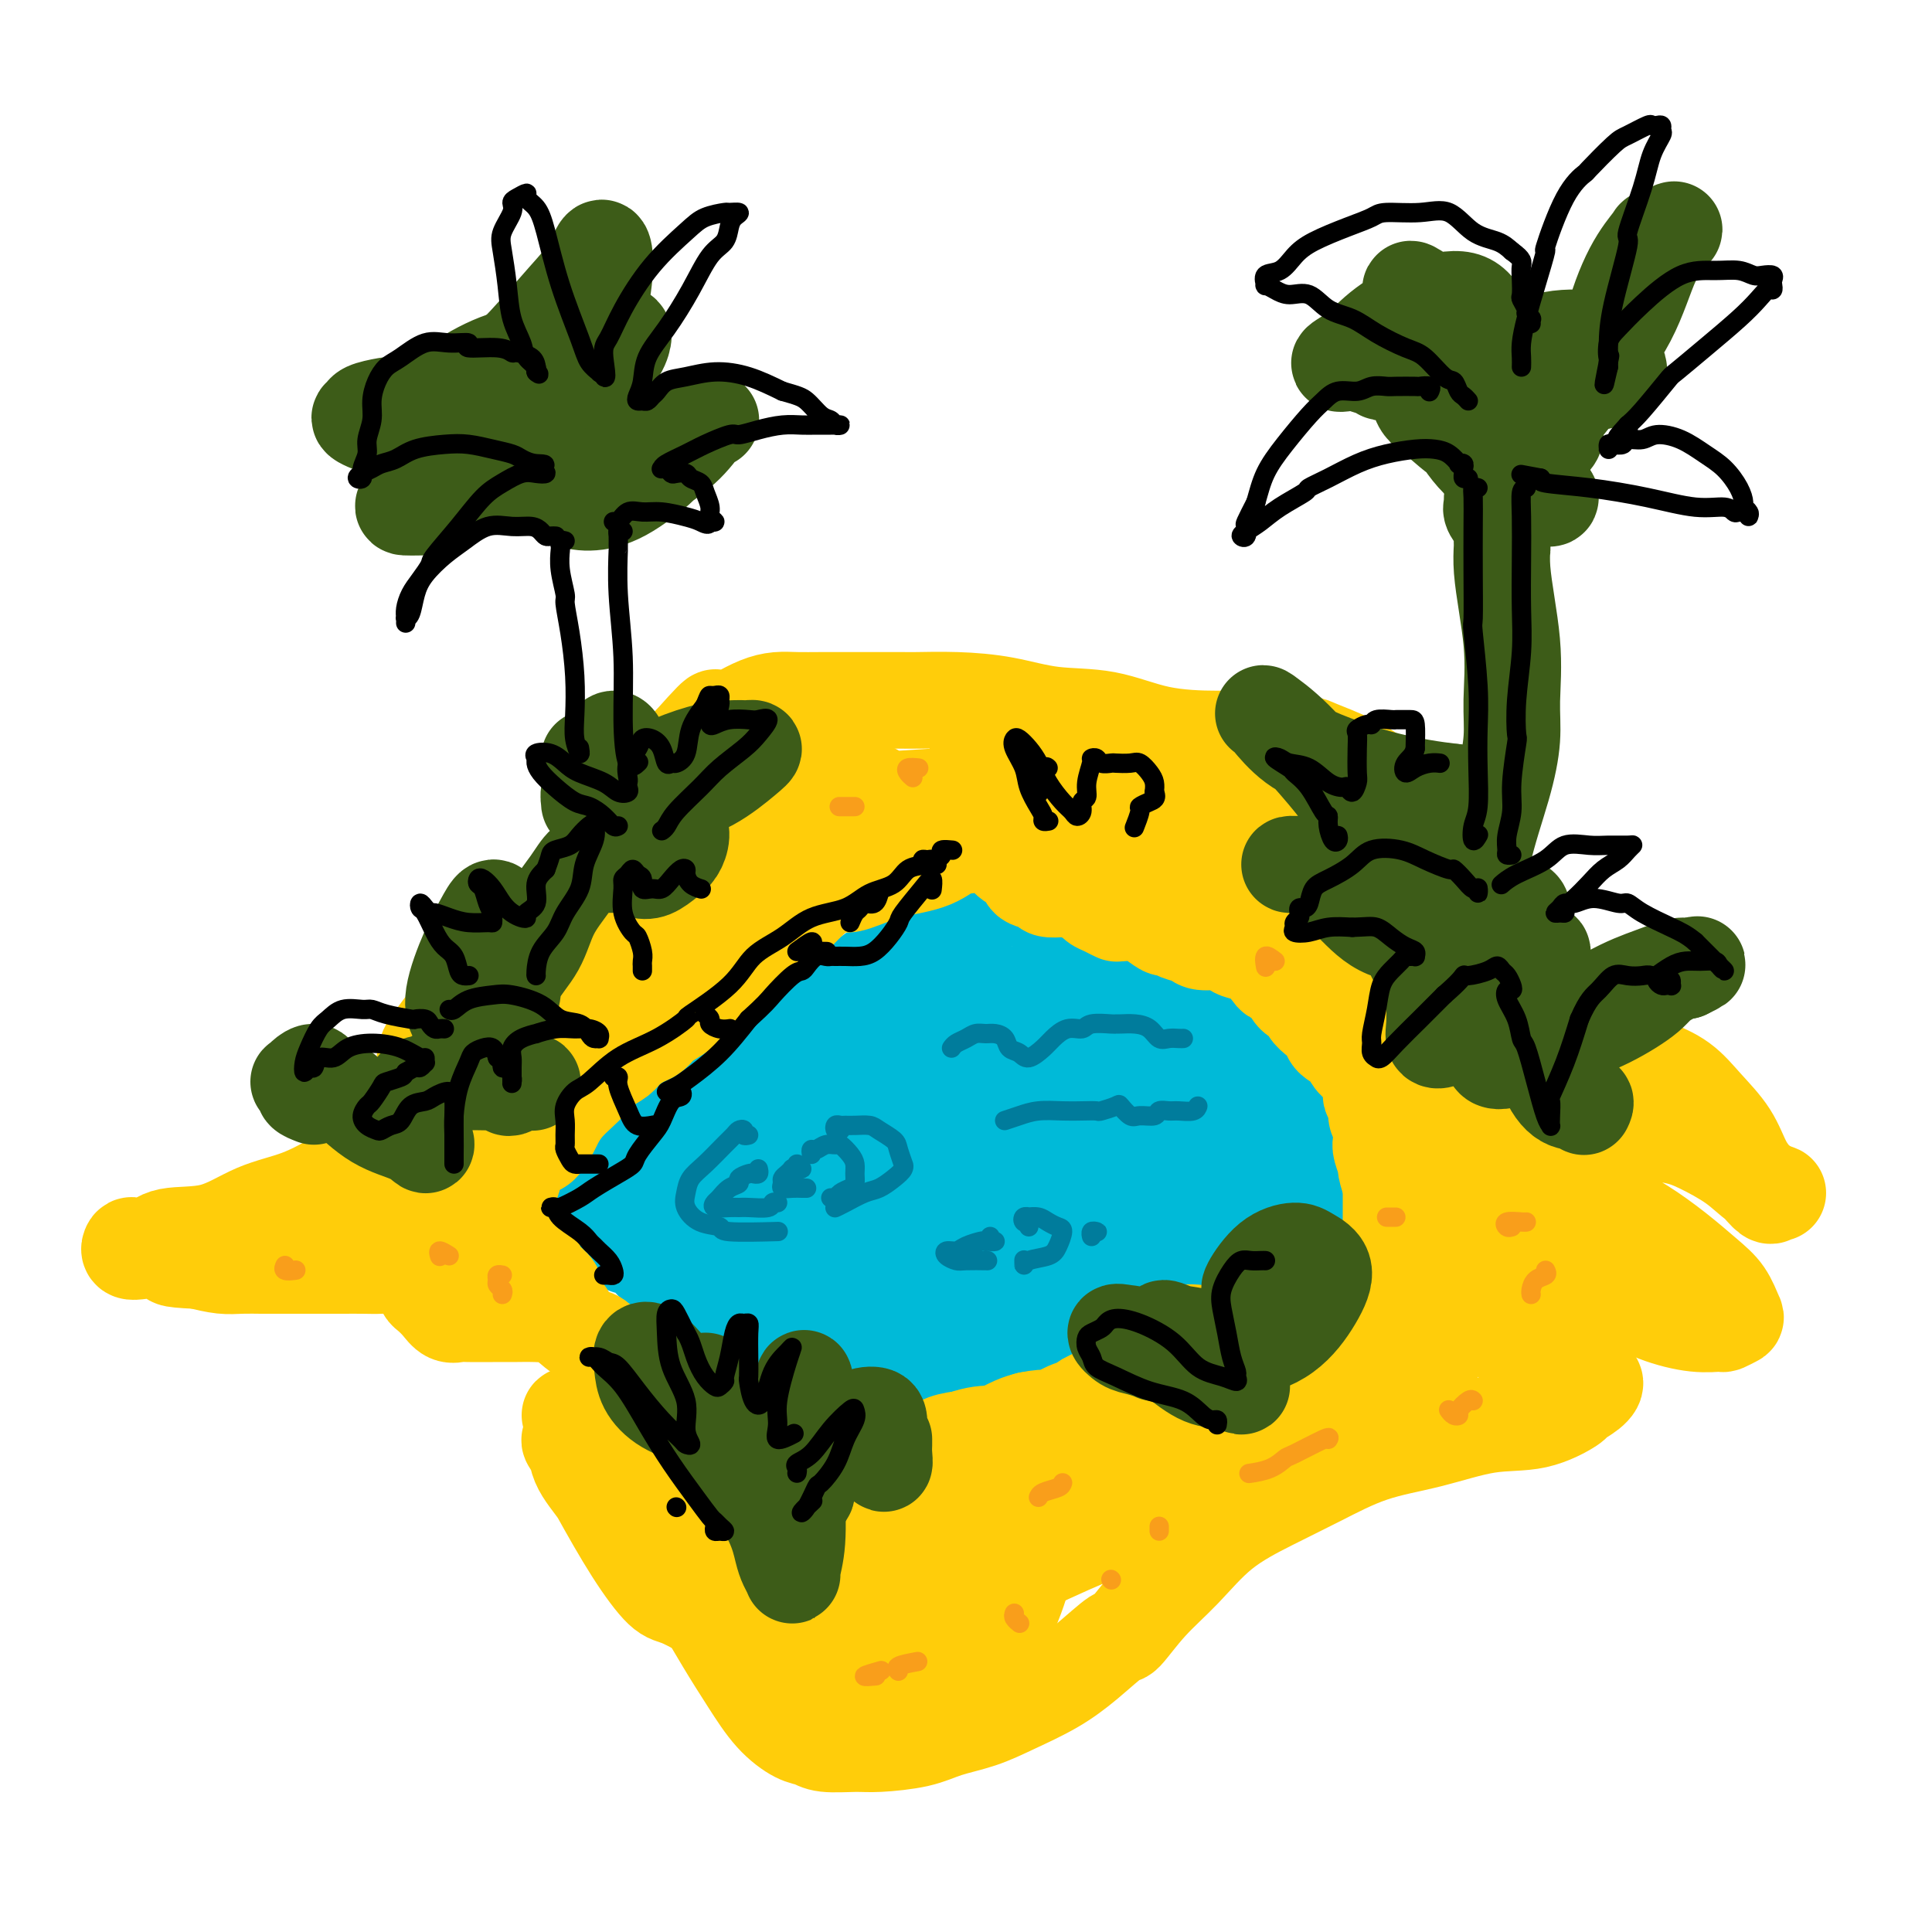 <svg viewBox='0 0 400 400' version='1.1' xmlns='http://www.w3.org/2000/svg' xmlns:xlink='http://www.w3.org/1999/xlink'><g fill='none' stroke='#00BAD8' stroke-width='20' stroke-linecap='round' stroke-linejoin='round'><path d='M136,250c-0.727,-0.000 -1.455,-0.000 -2,0c-0.545,0.000 -0.909,0.000 -1,0c-0.091,-0.000 0.089,-0.000 0,0c-0.089,0.000 -0.449,0.000 -1,0c-0.551,-0.000 -1.294,-0.000 -2,0c-0.706,0.000 -1.376,0.001 -2,0c-0.624,-0.001 -1.200,-0.003 -2,0c-0.800,0.003 -1.822,0.013 -2,0c-0.178,-0.013 0.487,-0.048 0,0c-0.487,0.048 -2.125,0.180 -3,0c-0.875,-0.180 -0.986,-0.670 -1,-1c-0.014,-0.330 0.071,-0.500 0,-1c-0.071,-0.500 -0.296,-1.331 0,-2c0.296,-0.669 1.113,-1.177 2,-2c0.887,-0.823 1.843,-1.960 3,-3c1.157,-1.040 2.515,-1.984 4,-3c1.485,-1.016 3.096,-2.104 5,-3c1.904,-0.896 4.100,-1.601 6,-3c1.900,-1.399 3.503,-3.492 4,-4c0.497,-0.508 -0.112,0.568 1,0c1.112,-0.568 3.944,-2.779 6,-4c2.056,-1.221 3.336,-1.452 5,-2c1.664,-0.548 3.710,-1.415 5,-2c1.290,-0.585 1.822,-0.889 3,-1c1.178,-0.111 3.003,-0.029 4,0c0.997,0.029 1.168,0.005 1,0c-0.168,-0.005 -0.675,0.010 -1,0c-0.325,-0.010 -0.469,-0.044 -1,0c-0.531,0.044 -1.451,0.166 -2,0c-0.549,-0.166 -0.728,-0.619 -1,-1c-0.272,-0.381 -0.636,-0.691 -1,-1'/><path d='M163,217c-0.993,-0.481 -0.976,-0.682 -1,-1c-0.024,-0.318 -0.088,-0.752 0,-1c0.088,-0.248 0.330,-0.310 1,-1c0.670,-0.690 1.768,-2.009 3,-3c1.232,-0.991 2.598,-1.655 3,-2c0.402,-0.345 -0.162,-0.372 1,-1c1.162,-0.628 4.048,-1.856 6,-3c1.952,-1.144 2.969,-2.203 4,-3c1.031,-0.797 2.077,-1.330 3,-2c0.923,-0.670 1.725,-1.476 3,-2c1.275,-0.524 3.023,-0.767 4,-1c0.977,-0.233 1.182,-0.455 2,-1c0.818,-0.545 2.247,-1.413 3,-2c0.753,-0.587 0.828,-0.893 1,-1c0.172,-0.107 0.442,-0.015 1,0c0.558,0.015 1.406,-0.048 2,0c0.594,0.048 0.934,0.208 1,0c0.066,-0.208 -0.141,-0.784 0,-1c0.141,-0.216 0.629,-0.074 1,0c0.371,0.074 0.623,0.078 1,0c0.377,-0.078 0.878,-0.238 1,0c0.122,0.238 -0.135,0.876 0,1c0.135,0.124 0.661,-0.265 1,0c0.339,0.265 0.491,1.185 1,2c0.509,0.815 1.374,1.525 2,2c0.626,0.475 1.012,0.716 2,1c0.988,0.284 2.577,0.612 4,1c1.423,0.388 2.680,0.836 4,1c1.320,0.164 2.701,0.044 4,0c1.299,-0.044 2.514,-0.013 4,0c1.486,0.013 3.243,0.006 5,0'/><path d='M230,200c3.134,0.313 2.471,0.594 3,1c0.529,0.406 2.252,0.936 3,1c0.748,0.064 0.521,-0.337 1,0c0.479,0.337 1.664,1.413 3,2c1.336,0.587 2.823,0.685 4,1c1.177,0.315 2.043,0.846 3,1c0.957,0.154 2.005,-0.068 3,0c0.995,0.068 1.938,0.427 3,1c1.062,0.573 2.243,1.362 3,2c0.757,0.638 1.090,1.127 2,2c0.910,0.873 2.398,2.130 3,3c0.602,0.870 0.318,1.353 1,2c0.682,0.647 2.329,1.458 3,3c0.671,1.542 0.365,3.814 1,5c0.635,1.186 2.212,1.287 3,2c0.788,0.713 0.789,2.039 1,3c0.211,0.961 0.633,1.556 1,2c0.367,0.444 0.678,0.738 1,1c0.322,0.262 0.653,0.494 1,1c0.347,0.506 0.710,1.287 1,2c0.290,0.713 0.509,1.357 1,2c0.491,0.643 1.256,1.286 2,2c0.744,0.714 1.468,1.501 2,2c0.532,0.499 0.872,0.710 1,1c0.128,0.290 0.043,0.658 0,1c-0.043,0.342 -0.044,0.657 0,1c0.044,0.343 0.134,0.714 0,1c-0.134,0.286 -0.492,0.485 -1,1c-0.508,0.515 -1.167,1.344 -2,2c-0.833,0.656 -1.840,1.138 -3,2c-1.160,0.862 -2.474,2.103 -4,3c-1.526,0.897 -3.263,1.448 -5,2'/><path d='M265,255c-3.380,2.117 -4.331,1.908 -6,2c-1.669,0.092 -4.057,0.484 -6,1c-1.943,0.516 -3.442,1.155 -5,2c-1.558,0.845 -3.174,1.898 -5,3c-1.826,1.102 -3.861,2.255 -6,3c-2.139,0.745 -4.383,1.081 -6,2c-1.617,0.919 -2.606,2.419 -3,3c-0.394,0.581 -0.194,0.243 -1,1c-0.806,0.757 -2.619,2.609 -4,4c-1.381,1.391 -2.330,2.320 -4,3c-1.670,0.680 -4.063,1.110 -6,2c-1.937,0.890 -3.420,2.238 -5,3c-1.580,0.762 -3.259,0.936 -5,1c-1.741,0.064 -3.545,0.018 -5,0c-1.455,-0.018 -2.559,-0.008 -4,0c-1.441,0.008 -3.217,0.014 -5,0c-1.783,-0.014 -3.573,-0.048 -5,0c-1.427,0.048 -2.492,0.179 -4,0c-1.508,-0.179 -3.460,-0.669 -5,-1c-1.540,-0.331 -2.669,-0.503 -4,-1c-1.331,-0.497 -2.865,-1.320 -4,-2c-1.135,-0.680 -1.871,-1.216 -3,-2c-1.129,-0.784 -2.650,-1.816 -4,-3c-1.350,-1.184 -2.528,-2.519 -3,-3c-0.472,-0.481 -0.240,-0.108 -1,-1c-0.760,-0.892 -2.514,-3.049 -4,-4c-1.486,-0.951 -2.704,-0.696 -4,-1c-1.296,-0.304 -2.669,-1.167 -4,-2c-1.331,-0.833 -2.619,-1.638 -4,-2c-1.381,-0.362 -2.855,-0.283 -4,-1c-1.145,-0.717 -1.962,-2.232 -3,-3c-1.038,-0.768 -2.297,-0.791 -3,-1c-0.703,-0.209 -0.852,-0.605 -1,-1'/><path d='M129,257c-3.908,-1.944 -2.179,-1.305 -1,-1c1.179,0.305 1.808,0.274 2,0c0.192,-0.274 -0.053,-0.792 1,-1c1.053,-0.208 3.405,-0.107 6,-1c2.595,-0.893 5.434,-2.782 9,-4c3.566,-1.218 7.861,-1.767 12,-3c4.139,-1.233 8.123,-3.150 12,-5c3.877,-1.850 7.646,-3.633 11,-6c3.354,-2.367 6.292,-5.317 9,-8c2.708,-2.683 5.185,-5.099 7,-7c1.815,-1.901 2.968,-3.286 4,-5c1.032,-1.714 1.942,-3.755 2,-5c0.058,-1.245 -0.737,-1.694 -1,-2c-0.263,-0.306 0.005,-0.469 -1,-1c-1.005,-0.531 -3.284,-1.431 -6,-2c-2.716,-0.569 -5.870,-0.807 -9,0c-3.130,0.807 -6.236,2.661 -10,5c-3.764,2.339 -8.185,5.165 -12,9c-3.815,3.835 -7.022,8.681 -10,13c-2.978,4.319 -5.727,8.113 -7,11c-1.273,2.887 -1.072,4.867 -1,6c0.072,1.133 0.014,1.420 1,2c0.986,0.580 3.016,1.452 6,1c2.984,-0.452 6.924,-2.229 11,-5c4.076,-2.771 8.289,-6.535 13,-10c4.711,-3.465 9.919,-6.631 14,-10c4.081,-3.369 7.035,-6.941 10,-10c2.965,-3.059 5.941,-5.603 7,-7c1.059,-1.397 0.201,-1.645 0,-2c-0.201,-0.355 0.255,-0.817 -1,-1c-1.255,-0.183 -4.223,-0.088 -8,1c-3.777,1.088 -8.365,3.168 -13,6c-4.635,2.832 -9.318,6.416 -14,10'/><path d='M172,225c-4.811,4.469 -9.839,10.643 -13,16c-3.161,5.357 -4.455,9.897 -5,13c-0.545,3.103 -0.343,4.768 1,6c1.343,1.232 3.825,2.031 7,2c3.175,-0.031 7.042,-0.892 12,-3c4.958,-2.108 11.006,-5.462 16,-9c4.994,-3.538 8.932,-7.259 11,-9c2.068,-1.741 2.265,-1.503 5,-4c2.735,-2.497 8.007,-7.730 12,-12c3.993,-4.270 6.708,-7.578 8,-10c1.292,-2.422 1.162,-3.959 1,-5c-0.162,-1.041 -0.356,-1.587 -2,-2c-1.644,-0.413 -4.740,-0.694 -9,1c-4.260,1.694 -9.686,5.363 -15,9c-5.314,3.637 -10.516,7.243 -16,12c-5.484,4.757 -11.249,10.665 -15,16c-3.751,5.335 -5.489,10.097 -6,13c-0.511,2.903 0.203,3.945 0,5c-0.203,1.055 -1.323,2.122 0,3c1.323,0.878 5.089,1.568 9,2c3.911,0.432 7.967,0.608 13,-1c5.033,-1.608 11.042,-5.000 17,-9c5.958,-4.000 11.863,-8.609 17,-13c5.137,-4.391 9.504,-8.566 13,-12c3.496,-3.434 6.119,-6.128 8,-9c1.881,-2.872 3.018,-5.923 3,-8c-0.018,-2.077 -1.191,-3.182 -3,-4c-1.809,-0.818 -4.255,-1.351 -8,0c-3.745,1.351 -8.791,4.586 -14,8c-5.209,3.414 -10.582,7.008 -16,12c-5.418,4.992 -10.882,11.382 -15,17c-4.118,5.618 -6.891,10.462 -8,14c-1.109,3.538 -0.555,5.769 0,8'/><path d='M180,272c0.740,1.610 2.589,1.635 5,2c2.411,0.365 5.384,1.070 10,0c4.616,-1.070 10.877,-3.913 16,-7c5.123,-3.087 9.110,-6.417 11,-8c1.890,-1.583 1.683,-1.420 5,-4c3.317,-2.580 10.160,-7.901 15,-12c4.840,-4.099 7.679,-6.974 10,-10c2.321,-3.026 4.123,-6.204 5,-8c0.877,-1.796 0.827,-2.210 0,-3c-0.827,-0.790 -2.431,-1.957 -5,-2c-2.569,-0.043 -6.102,1.037 -10,3c-3.898,1.963 -8.159,4.809 -12,8c-3.841,3.191 -7.261,6.728 -9,8c-1.739,1.272 -1.799,0.279 -4,3c-2.201,2.721 -6.545,9.155 -9,14c-2.455,4.845 -3.020,8.100 -3,10c0.020,1.900 0.626,2.445 2,3c1.374,0.555 3.516,1.120 6,1c2.484,-0.120 5.309,-0.925 9,-3c3.691,-2.075 8.248,-5.418 12,-9c3.752,-3.582 6.699,-7.402 10,-11c3.301,-3.598 6.957,-6.975 9,-10c2.043,-3.025 2.473,-5.699 3,-7c0.527,-1.301 1.149,-1.230 1,-1c-0.149,0.230 -1.070,0.618 -2,1c-0.930,0.382 -1.868,0.757 -3,2c-1.132,1.243 -2.457,3.353 -4,5c-1.543,1.647 -3.302,2.831 -4,4c-0.698,1.169 -0.333,2.321 0,3c0.333,0.679 0.636,0.883 2,1c1.364,0.117 3.790,0.147 6,0c2.210,-0.147 4.203,-0.471 6,-1c1.797,-0.529 3.399,-1.265 5,-2'/><path d='M263,242c3.427,-0.562 2.495,-0.967 2,-1c-0.495,-0.033 -0.553,0.306 -1,0c-0.447,-0.306 -1.284,-1.258 -2,-2c-0.716,-0.742 -1.310,-1.275 -2,-2c-0.690,-0.725 -1.477,-1.642 -2,-2c-0.523,-0.358 -0.783,-0.159 -1,0c-0.217,0.159 -0.390,0.276 0,1c0.390,0.724 1.344,2.054 2,3c0.656,0.946 1.013,1.508 1,2c-0.013,0.492 -0.395,0.915 0,2c0.395,1.085 1.568,2.830 2,4c0.432,1.170 0.123,1.763 0,2c-0.123,0.237 -0.062,0.119 0,0'/></g>
<g fill='none' stroke='#FFCD0A' stroke-width='20' stroke-linecap='round' stroke-linejoin='round'><path d='M128,282c0.088,0.125 0.176,0.251 0,0c-0.176,-0.251 -0.616,-0.877 -1,-1c-0.384,-0.123 -0.713,0.258 -1,0c-0.287,-0.258 -0.533,-1.155 -1,-2c-0.467,-0.845 -1.157,-1.638 -2,-2c-0.843,-0.362 -1.840,-0.293 -3,-1c-1.160,-0.707 -2.482,-2.189 -4,-3c-1.518,-0.811 -3.232,-0.950 -5,-1c-1.768,-0.050 -3.590,-0.012 -5,0c-1.410,0.012 -2.408,-0.002 -4,0c-1.592,0.002 -3.778,0.022 -5,0c-1.222,-0.022 -1.479,-0.085 -2,0c-0.521,0.085 -1.304,0.319 -2,0c-0.696,-0.319 -1.304,-1.189 -2,-2c-0.696,-0.811 -1.481,-1.561 -2,-2c-0.519,-0.439 -0.771,-0.566 -1,-1c-0.229,-0.434 -0.433,-1.174 -1,-2c-0.567,-0.826 -1.495,-1.738 -2,-2c-0.505,-0.262 -0.587,0.126 -1,0c-0.413,-0.126 -1.155,-0.766 -2,-1c-0.845,-0.234 -1.791,-0.063 -3,0c-1.209,0.063 -2.680,0.017 -4,0c-1.320,-0.017 -2.488,-0.005 -4,0c-1.512,0.005 -3.369,0.001 -5,0c-1.631,-0.001 -3.036,-0.000 -4,0c-0.964,0.000 -1.486,-0.000 -2,0c-0.514,0.000 -1.021,0.001 -2,0c-0.979,-0.001 -2.431,-0.003 -3,0c-0.569,0.003 -0.256,0.011 -1,0c-0.744,-0.011 -2.547,-0.041 -4,0c-1.453,0.041 -2.558,0.155 -4,0c-1.442,-0.155 -3.221,-0.577 -5,-1'/><path d='M41,261c-7.273,-0.322 -4.954,-0.626 -5,-1c-0.046,-0.374 -2.456,-0.819 -4,-1c-1.544,-0.181 -2.222,-0.099 -3,0c-0.778,0.099 -1.654,0.215 -2,0c-0.346,-0.215 -0.161,-0.762 0,-1c0.161,-0.238 0.297,-0.168 1,0c0.703,0.168 1.973,0.433 3,0c1.027,-0.433 1.810,-1.565 4,-2c2.190,-0.435 5.785,-0.174 9,-1c3.215,-0.826 6.050,-2.740 9,-4c2.950,-1.260 6.016,-1.866 9,-3c2.984,-1.134 5.886,-2.795 8,-4c2.114,-1.205 3.442,-1.953 5,-3c1.558,-1.047 3.347,-2.391 4,-3c0.653,-0.609 0.169,-0.482 1,-1c0.831,-0.518 2.978,-1.681 4,-3c1.022,-1.319 0.920,-2.792 1,-4c0.080,-1.208 0.342,-2.149 1,-3c0.658,-0.851 1.714,-1.610 2,-3c0.286,-1.390 -0.196,-3.409 0,-5c0.196,-1.591 1.072,-2.754 2,-4c0.928,-1.246 1.908,-2.577 3,-4c1.092,-1.423 2.298,-2.939 4,-5c1.702,-2.061 3.902,-4.667 6,-7c2.098,-2.333 4.093,-4.394 5,-5c0.907,-0.606 0.724,0.243 2,-1c1.276,-1.243 4.010,-4.580 6,-7c1.990,-2.420 3.236,-3.925 5,-6c1.764,-2.075 4.047,-4.722 6,-7c1.953,-2.278 3.575,-4.188 5,-6c1.425,-1.812 2.653,-3.526 4,-5c1.347,-1.474 2.813,-2.707 4,-4c1.187,-1.293 2.093,-2.647 3,-4'/><path d='M143,154c8.724,-9.782 4.034,-3.738 3,-2c-1.034,1.738 1.588,-0.830 3,-2c1.412,-1.170 1.615,-0.940 2,-1c0.385,-0.060 0.951,-0.408 2,-1c1.049,-0.592 2.582,-1.426 4,-2c1.418,-0.574 2.720,-0.886 4,-1c1.280,-0.114 2.539,-0.031 4,0c1.461,0.031 3.125,0.008 5,0c1.875,-0.008 3.960,-0.003 6,0c2.040,0.003 4.033,0.003 6,0c1.967,-0.003 3.907,-0.007 5,0c1.093,0.007 1.338,0.027 3,0c1.662,-0.027 4.743,-0.102 8,0c3.257,0.102 6.692,0.381 10,1c3.308,0.619 6.488,1.576 10,2c3.512,0.424 7.354,0.313 11,1c3.646,0.687 7.094,2.172 11,3c3.906,0.828 8.269,1.001 12,1c3.731,-0.001 6.829,-0.174 10,0c3.171,0.174 6.414,0.697 8,1c1.586,0.303 1.516,0.388 3,1c1.484,0.612 4.521,1.751 7,3c2.479,1.249 4.399,2.608 6,4c1.601,1.392 2.882,2.816 4,4c1.118,1.184 2.073,2.128 3,3c0.927,0.872 1.825,1.671 2,2c0.175,0.329 -0.374,0.186 -1,0c-0.626,-0.186 -1.331,-0.417 -3,-1c-1.669,-0.583 -4.304,-1.519 -7,-2c-2.696,-0.481 -5.455,-0.507 -8,-1c-2.545,-0.493 -4.878,-1.452 -6,-2c-1.122,-0.548 -1.033,-0.686 -3,-1c-1.967,-0.314 -5.991,-0.804 -9,-1c-3.009,-0.196 -5.005,-0.098 -7,0'/><path d='M251,163c-7.426,-1.145 -3.992,-0.008 -3,1c0.992,1.008 -0.458,1.885 -1,3c-0.542,1.115 -0.176,2.466 0,4c0.176,1.534 0.162,3.251 1,5c0.838,1.749 2.529,3.530 5,5c2.471,1.470 5.723,2.629 9,3c3.277,0.371 6.578,-0.047 10,0c3.422,0.047 6.964,0.558 10,0c3.036,-0.558 5.567,-2.185 8,-3c2.433,-0.815 4.768,-0.820 6,-1c1.232,-0.180 1.359,-0.537 2,-1c0.641,-0.463 1.794,-1.034 2,-1c0.206,0.034 -0.535,0.671 -1,2c-0.465,1.329 -0.652,3.349 -1,4c-0.348,0.651 -0.856,-0.066 -1,1c-0.144,1.066 0.077,3.917 0,6c-0.077,2.083 -0.451,3.400 0,5c0.451,1.600 1.727,3.484 3,5c1.273,1.516 2.543,2.665 4,4c1.457,1.335 3.102,2.856 5,4c1.898,1.144 4.051,1.910 6,3c1.949,1.090 3.695,2.504 6,3c2.305,0.496 5.168,0.074 6,0c0.832,-0.074 -0.369,0.201 1,1c1.369,0.799 5.308,2.123 8,3c2.692,0.877 4.138,1.308 6,2c1.862,0.692 4.140,1.644 6,3c1.860,1.356 3.303,3.116 5,5c1.697,1.884 3.649,3.892 5,6c1.351,2.108 2.100,4.317 3,6c0.900,1.683 1.950,2.842 3,4'/><path d='M364,245c3.044,3.682 2.654,2.389 3,2c0.346,-0.389 1.430,0.128 1,0c-0.430,-0.128 -2.372,-0.899 -4,-2c-1.628,-1.101 -2.941,-2.532 -5,-4c-2.059,-1.468 -4.863,-2.975 -7,-4c-2.137,-1.025 -3.606,-1.569 -6,-2c-2.394,-0.431 -5.713,-0.748 -8,-1c-2.287,-0.252 -3.541,-0.440 -5,0c-1.459,0.440 -3.123,1.507 -4,2c-0.877,0.493 -0.968,0.413 -1,1c-0.032,0.587 -0.005,1.843 0,3c0.005,1.157 -0.011,2.217 1,4c1.011,1.783 3.051,4.289 5,6c1.949,1.711 3.808,2.627 6,4c2.192,1.373 4.719,3.204 7,5c2.281,1.796 4.317,3.557 6,5c1.683,1.443 3.015,2.568 4,4c0.985,1.432 1.625,3.169 2,4c0.375,0.831 0.486,0.754 0,1c-0.486,0.246 -1.570,0.816 -2,1c-0.430,0.184 -0.206,-0.017 -1,0c-0.794,0.017 -2.605,0.252 -5,0c-2.395,-0.252 -5.372,-0.990 -8,-2c-2.628,-1.010 -4.905,-2.291 -8,-3c-3.095,-0.709 -7.008,-0.846 -10,-1c-2.992,-0.154 -5.061,-0.326 -7,0c-1.939,0.326 -3.746,1.151 -5,2c-1.254,0.849 -1.955,1.722 -3,2c-1.045,0.278 -2.435,-0.041 -3,0c-0.565,0.041 -0.304,0.440 0,1c0.304,0.560 0.652,1.280 1,2'/><path d='M308,275c0.942,0.737 2.798,1.079 5,2c2.202,0.921 4.750,2.422 7,4c2.250,1.578 4.202,3.233 6,4c1.798,0.767 3.444,0.647 4,1c0.556,0.353 0.023,1.178 -1,2c-1.023,0.822 -2.537,1.641 -3,2c-0.463,0.359 0.124,0.257 -1,1c-1.124,0.743 -3.959,2.329 -7,3c-3.041,0.671 -6.287,0.425 -10,1c-3.713,0.575 -7.894,1.970 -12,3c-4.106,1.030 -8.136,1.694 -12,3c-3.864,1.306 -7.561,3.252 -11,5c-3.439,1.748 -6.620,3.296 -10,5c-3.380,1.704 -6.957,3.563 -10,6c-3.043,2.437 -5.551,5.452 -8,8c-2.449,2.548 -4.840,4.628 -7,7c-2.160,2.372 -4.088,5.037 -5,6c-0.912,0.963 -0.807,0.226 -2,1c-1.193,0.774 -3.683,3.061 -6,5c-2.317,1.939 -4.461,3.531 -7,5c-2.539,1.469 -5.474,2.814 -8,4c-2.526,1.186 -4.644,2.212 -7,3c-2.356,0.788 -4.949,1.336 -7,2c-2.051,0.664 -3.560,1.442 -6,2c-2.440,0.558 -5.810,0.894 -8,1c-2.190,0.106 -3.201,-0.020 -5,0c-1.799,0.020 -4.388,0.185 -6,0c-1.612,-0.185 -2.247,-0.721 -3,-1c-0.753,-0.279 -1.624,-0.302 -3,-1c-1.376,-0.698 -3.258,-2.071 -5,-4c-1.742,-1.929 -3.343,-4.414 -5,-7c-1.657,-2.586 -3.369,-5.273 -5,-8c-1.631,-2.727 -3.180,-5.493 -5,-8c-1.820,-2.507 -3.910,-4.753 -6,-7'/><path d='M139,325c-4.839,-6.166 -3.937,-4.581 -5,-5c-1.063,-0.419 -4.093,-2.841 -6,-5c-1.907,-2.159 -2.693,-4.056 -4,-6c-1.307,-1.944 -3.136,-3.937 -4,-6c-0.864,-2.063 -0.764,-4.197 -1,-5c-0.236,-0.803 -0.807,-0.274 -1,0c-0.193,0.274 -0.008,0.295 1,2c1.008,1.705 2.837,5.095 5,9c2.163,3.905 4.658,8.325 7,12c2.342,3.675 4.529,6.606 6,8c1.471,1.394 2.224,1.252 4,2c1.776,0.748 4.574,2.386 6,3c1.426,0.614 1.478,0.204 2,0c0.522,-0.204 1.512,-0.202 2,0c0.488,0.202 0.474,0.604 0,0c-0.474,-0.604 -1.408,-2.214 -3,-4c-1.592,-1.786 -3.843,-3.747 -6,-6c-2.157,-2.253 -4.222,-4.799 -7,-8c-2.778,-3.201 -6.270,-7.057 -9,-11c-2.730,-3.943 -4.697,-7.972 -6,-10c-1.303,-2.028 -1.943,-2.055 -2,-2c-0.057,0.055 0.469,0.193 1,0c0.531,-0.193 1.067,-0.715 2,-1c0.933,-0.285 2.265,-0.331 4,0c1.735,0.331 3.875,1.038 6,2c2.125,0.962 4.235,2.177 7,4c2.765,1.823 6.184,4.253 9,6c2.816,1.747 5.028,2.810 6,3c0.972,0.190 0.702,-0.493 0,-1c-0.702,-0.507 -1.838,-0.837 -2,-1c-0.162,-0.163 0.649,-0.159 0,-1c-0.649,-0.841 -2.757,-2.526 -4,-4c-1.243,-1.474 -1.622,-2.737 -2,-4'/><path d='M145,296c-1.458,-1.919 -1.103,-1.218 -2,-2c-0.897,-0.782 -3.046,-3.047 -5,-5c-1.954,-1.953 -3.712,-3.595 -5,-5c-1.288,-1.405 -2.105,-2.573 -3,-3c-0.895,-0.427 -1.868,-0.113 -2,0c-0.132,0.113 0.575,0.025 1,0c0.425,-0.025 0.566,0.014 1,0c0.434,-0.014 1.162,-0.080 2,0c0.838,0.080 1.788,0.305 3,1c1.212,0.695 2.686,1.861 4,3c1.314,1.139 2.468,2.253 4,3c1.532,0.747 3.442,1.127 5,2c1.558,0.873 2.765,2.238 4,3c1.235,0.762 2.496,0.922 3,1c0.504,0.078 0.249,0.076 1,0c0.751,-0.076 2.508,-0.224 4,0c1.492,0.224 2.718,0.820 4,1c1.282,0.180 2.618,-0.054 4,0c1.382,0.054 2.809,0.398 4,1c1.191,0.602 2.145,1.464 3,2c0.855,0.536 1.609,0.747 3,1c1.391,0.253 3.417,0.548 5,1c1.583,0.452 2.723,1.059 4,1c1.277,-0.059 2.691,-0.786 4,-1c1.309,-0.214 2.513,0.084 3,0c0.487,-0.084 0.259,-0.551 1,-1c0.741,-0.449 2.453,-0.880 4,-1c1.547,-0.120 2.930,0.071 4,0c1.070,-0.071 1.826,-0.404 3,-1c1.174,-0.596 2.764,-1.456 4,-2c1.236,-0.544 2.118,-0.772 3,-1'/><path d='M213,294c4.734,-0.975 3.569,0.087 4,0c0.431,-0.087 2.459,-1.324 4,-2c1.541,-0.676 2.596,-0.792 3,-1c0.404,-0.208 0.157,-0.506 1,-1c0.843,-0.494 2.777,-1.182 4,-2c1.223,-0.818 1.737,-1.767 2,-2c0.263,-0.233 0.275,0.250 1,0c0.725,-0.250 2.163,-1.233 3,-2c0.837,-0.767 1.075,-1.320 2,-2c0.925,-0.680 2.539,-1.489 3,-2c0.461,-0.511 -0.231,-0.724 0,-1c0.231,-0.276 1.383,-0.613 2,-1c0.617,-0.387 0.697,-0.822 1,-1c0.303,-0.178 0.828,-0.100 1,0c0.172,0.100 -0.008,0.221 0,0c0.008,-0.221 0.205,-0.785 1,-1c0.795,-0.215 2.189,-0.083 3,0c0.811,0.083 1.041,0.116 2,0c0.959,-0.116 2.647,-0.382 4,-1c1.353,-0.618 2.370,-1.586 4,-2c1.630,-0.414 3.872,-0.272 6,-1c2.128,-0.728 4.141,-2.327 6,-3c1.859,-0.673 3.562,-0.421 5,-1c1.438,-0.579 2.610,-1.988 4,-3c1.390,-1.012 3.000,-1.627 4,-2c1.000,-0.373 1.392,-0.505 2,-1c0.608,-0.495 1.431,-1.354 2,-2c0.569,-0.646 0.885,-1.078 1,-2c0.115,-0.922 0.031,-2.334 0,-3c-0.031,-0.666 -0.008,-0.584 0,-1c0.008,-0.416 0.002,-1.328 0,-2c-0.002,-0.672 -0.001,-1.104 0,-2c0.001,-0.896 0.000,-2.256 0,-3c-0.000,-0.744 -0.000,-0.872 0,-1'/><path d='M288,246c0.220,-2.215 0.269,-0.752 0,-1c-0.269,-0.248 -0.856,-2.206 -1,-3c-0.144,-0.794 0.153,-0.424 0,-1c-0.153,-0.576 -0.758,-2.098 -1,-3c-0.242,-0.902 -0.121,-1.183 0,-2c0.121,-0.817 0.242,-2.169 0,-3c-0.242,-0.831 -0.849,-1.143 -1,-2c-0.151,-0.857 0.152,-2.261 0,-3c-0.152,-0.739 -0.761,-0.813 -1,-1c-0.239,-0.187 -0.110,-0.487 0,-1c0.110,-0.513 0.200,-1.240 0,-2c-0.200,-0.760 -0.691,-1.555 -1,-2c-0.309,-0.445 -0.435,-0.542 -1,-1c-0.565,-0.458 -1.569,-1.278 -2,-2c-0.431,-0.722 -0.291,-1.348 -1,-2c-0.709,-0.652 -2.269,-1.331 -3,-2c-0.731,-0.669 -0.633,-1.329 -1,-2c-0.367,-0.671 -1.200,-1.353 -2,-2c-0.800,-0.647 -1.566,-1.259 -2,-2c-0.434,-0.741 -0.534,-1.611 -1,-2c-0.466,-0.389 -1.296,-0.297 -2,-1c-0.704,-0.703 -1.280,-2.202 -2,-3c-0.720,-0.798 -1.583,-0.896 -2,-1c-0.417,-0.104 -0.389,-0.214 -1,-1c-0.611,-0.786 -1.862,-2.248 -3,-3c-1.138,-0.752 -2.163,-0.793 -3,-1c-0.837,-0.207 -1.488,-0.580 -2,-1c-0.512,-0.420 -0.887,-0.887 -2,-1c-1.113,-0.113 -2.965,0.129 -4,0c-1.035,-0.129 -1.253,-0.630 -2,-1c-0.747,-0.370 -2.023,-0.611 -3,-1c-0.977,-0.389 -1.654,-0.928 -2,-1c-0.346,-0.072 -0.361,0.321 -1,0c-0.639,-0.321 -1.903,-1.356 -3,-2c-1.097,-0.644 -2.028,-0.898 -3,-1c-0.972,-0.102 -1.986,-0.051 -3,0'/><path d='M232,189c-5.395,-2.118 -1.882,-0.413 -1,0c0.882,0.413 -0.866,-0.468 -2,-1c-1.134,-0.532 -1.653,-0.717 -2,-1c-0.347,-0.283 -0.521,-0.663 -1,-1c-0.479,-0.337 -1.264,-0.629 -2,-1c-0.736,-0.371 -1.424,-0.819 -2,-1c-0.576,-0.181 -1.041,-0.093 -2,0c-0.959,0.093 -2.411,0.191 -3,0c-0.589,-0.191 -0.314,-0.670 -1,-1c-0.686,-0.330 -2.334,-0.512 -3,-1c-0.666,-0.488 -0.349,-1.282 -1,-2c-0.651,-0.718 -2.269,-1.358 -3,-2c-0.731,-0.642 -0.573,-1.285 -1,-2c-0.427,-0.715 -1.437,-1.504 -2,-2c-0.563,-0.496 -0.679,-0.701 -1,-1c-0.321,-0.299 -0.846,-0.692 -1,-1c-0.154,-0.308 0.061,-0.531 0,-1c-0.061,-0.469 -0.400,-1.183 -1,-2c-0.600,-0.817 -1.460,-1.735 -2,-2c-0.540,-0.265 -0.760,0.125 -1,0c-0.240,-0.125 -0.502,-0.765 -1,-1c-0.498,-0.235 -1.234,-0.064 -2,0c-0.766,0.064 -1.563,0.021 -2,0c-0.437,-0.021 -0.515,-0.020 -1,0c-0.485,0.020 -1.376,0.060 -2,0c-0.624,-0.060 -0.981,-0.220 -1,0c-0.019,0.220 0.301,0.821 0,1c-0.301,0.179 -1.221,-0.062 -2,0c-0.779,0.062 -1.415,0.429 -2,1c-0.585,0.571 -1.119,1.346 -2,2c-0.881,0.654 -2.109,1.187 -3,2c-0.891,0.813 -1.446,1.907 -2,3'/><path d='M180,175c-2.204,1.935 -2.213,2.271 -3,3c-0.787,0.729 -2.350,1.851 -3,2c-0.650,0.149 -0.385,-0.676 -1,0c-0.615,0.676 -2.108,2.853 -3,4c-0.892,1.147 -1.183,1.266 -2,2c-0.817,0.734 -2.158,2.084 -3,3c-0.842,0.916 -1.183,1.399 -2,2c-0.817,0.601 -2.110,1.320 -3,2c-0.890,0.680 -1.376,1.321 -2,2c-0.624,0.679 -1.384,1.395 -2,2c-0.616,0.605 -1.088,1.100 -2,2c-0.912,0.900 -2.264,2.205 -3,3c-0.736,0.795 -0.857,1.081 -1,1c-0.143,-0.081 -0.307,-0.527 -1,0c-0.693,0.527 -1.915,2.029 -3,3c-1.085,0.971 -2.033,1.411 -3,2c-0.967,0.589 -1.954,1.327 -3,2c-1.046,0.673 -2.152,1.283 -3,2c-0.848,0.717 -1.437,1.542 -2,2c-0.563,0.458 -1.099,0.549 -2,1c-0.901,0.451 -2.166,1.261 -3,2c-0.834,0.739 -1.238,1.408 -2,2c-0.762,0.592 -1.882,1.107 -3,2c-1.118,0.893 -2.235,2.163 -3,3c-0.765,0.837 -1.178,1.240 -2,2c-0.822,0.760 -2.054,1.876 -3,3c-0.946,1.124 -1.605,2.255 -2,3c-0.395,0.745 -0.525,1.104 -1,2c-0.475,0.896 -1.294,2.330 -2,3c-0.706,0.670 -1.300,0.574 -2,1c-0.700,0.426 -1.507,1.372 -2,2c-0.493,0.628 -0.671,0.938 -1,1c-0.329,0.062 -0.808,-0.125 -1,0c-0.192,0.125 -0.096,0.563 0,1'/><path d='M106,242c-2.883,3.619 -0.590,2.165 0,2c0.590,-0.165 -0.525,0.959 -1,2c-0.475,1.041 -0.312,2.001 0,3c0.312,0.999 0.773,2.039 1,3c0.227,0.961 0.219,1.843 1,3c0.781,1.157 2.351,2.589 3,4c0.649,1.411 0.378,2.802 1,4c0.622,1.198 2.139,2.202 3,3c0.861,0.798 1.068,1.391 1,2c-0.068,0.609 -0.410,1.235 0,2c0.410,0.765 1.572,1.667 2,2c0.428,0.333 0.122,0.095 0,0c-0.122,-0.095 -0.061,-0.048 0,0'/><path d='M175,183c0.210,0.062 0.420,0.124 1,0c0.580,-0.124 1.529,-0.433 3,-1c1.471,-0.567 3.464,-1.391 6,-2c2.536,-0.609 5.614,-1.001 8,-2c2.386,-0.999 4.079,-2.604 5,-3c0.921,-0.396 1.070,0.416 2,0c0.930,-0.416 2.641,-2.060 4,-3c1.359,-0.940 2.366,-1.176 3,-1c0.634,0.176 0.895,0.765 1,1c0.105,0.235 0.052,0.118 0,0'/><path d='M84,247c-1.145,0.286 -2.290,0.573 -3,1c-0.710,0.427 -0.984,0.995 -1,1c-0.016,0.005 0.226,-0.553 1,-1c0.774,-0.447 2.081,-0.785 3,-1c0.919,-0.215 1.450,-0.309 2,-1c0.550,-0.691 1.120,-1.979 2,-3c0.880,-1.021 2.069,-1.775 3,-2c0.931,-0.225 1.602,0.079 2,0c0.398,-0.079 0.523,-0.542 1,1c0.477,1.542 1.305,5.090 2,8c0.695,2.910 1.256,5.183 2,7c0.744,1.817 1.669,3.176 2,4c0.331,0.824 0.066,1.111 0,1c-0.066,-0.111 0.067,-0.620 0,-1c-0.067,-0.380 -0.332,-0.631 -1,-1c-0.668,-0.369 -1.738,-0.858 -2,-1c-0.262,-0.142 0.284,0.062 0,0c-0.284,-0.062 -1.396,-0.390 -2,-1c-0.604,-0.610 -0.698,-1.503 -1,-2c-0.302,-0.497 -0.813,-0.598 -1,-1c-0.187,-0.402 -0.051,-1.104 0,-2c0.051,-0.896 0.018,-1.987 0,-3c-0.018,-1.013 -0.021,-1.948 0,-3c0.021,-1.052 0.065,-2.221 0,-4c-0.065,-1.779 -0.241,-4.167 0,-6c0.241,-1.833 0.899,-3.110 2,-5c1.101,-1.890 2.646,-4.393 4,-7c1.354,-2.607 2.518,-5.317 4,-8c1.482,-2.683 3.284,-5.338 5,-8c1.716,-2.662 3.348,-5.332 5,-8c1.652,-2.668 3.326,-5.334 5,-8'/><path d='M118,193c4.584,-7.462 3.544,-4.116 4,-4c0.456,0.116 2.408,-2.998 4,-5c1.592,-2.002 2.823,-2.891 4,-4c1.177,-1.109 2.301,-2.437 3,-3c0.699,-0.563 0.974,-0.360 2,-1c1.026,-0.640 2.802,-2.123 4,-3c1.198,-0.877 1.819,-1.147 3,-2c1.181,-0.853 2.922,-2.288 4,-3c1.078,-0.712 1.493,-0.701 2,-1c0.507,-0.299 1.105,-0.909 1,-1c-0.105,-0.091 -0.914,0.337 -2,1c-1.086,0.663 -2.449,1.560 -4,4c-1.551,2.440 -3.289,6.422 -6,12c-2.711,5.578 -6.394,12.751 -9,19c-2.606,6.249 -4.135,11.574 -5,14c-0.865,2.426 -1.067,1.952 -1,2c0.067,0.048 0.403,0.617 1,0c0.597,-0.617 1.457,-2.420 2,-3c0.543,-0.580 0.771,0.062 2,-2c1.229,-2.062 3.460,-6.827 6,-12c2.540,-5.173 5.388,-10.755 8,-16c2.612,-5.245 4.989,-10.154 7,-14c2.011,-3.846 3.658,-6.630 5,-8c1.342,-1.370 2.380,-1.326 2,-1c-0.380,0.326 -2.179,0.934 -4,3c-1.821,2.066 -3.663,5.590 -6,9c-2.337,3.410 -5.168,6.705 -8,10'/><path d='M137,184c-3.532,5.177 -4.362,7.618 -5,9c-0.638,1.382 -1.086,1.704 -2,3c-0.914,1.296 -2.296,3.566 -2,4c0.296,0.434 2.270,-0.967 4,-2c1.730,-1.033 3.215,-1.699 6,-4c2.785,-2.301 6.869,-6.236 11,-10c4.131,-3.764 8.308,-7.356 12,-11c3.692,-3.644 6.899,-7.338 9,-10c2.101,-2.662 3.097,-4.291 4,-5c0.903,-0.709 1.714,-0.497 1,0c-0.714,0.497 -2.953,1.279 -5,3c-2.047,1.721 -3.901,4.382 -6,7c-2.099,2.618 -4.443,5.191 -6,7c-1.557,1.809 -2.329,2.852 -2,3c0.329,0.148 1.757,-0.598 3,-1c1.243,-0.402 2.301,-0.458 4,-1c1.699,-0.542 4.038,-1.569 5,-2c0.962,-0.431 0.547,-0.266 2,-1c1.453,-0.734 4.776,-2.367 7,-4c2.224,-1.633 3.351,-3.265 4,-4c0.649,-0.735 0.819,-0.572 0,-1c-0.819,-0.428 -2.629,-1.447 -4,-2c-1.371,-0.553 -2.305,-0.640 -4,-1c-1.695,-0.360 -4.151,-0.993 -6,-1c-1.849,-0.007 -3.091,0.612 -4,1c-0.909,0.388 -1.485,0.546 -2,1c-0.515,0.454 -0.969,1.205 0,2c0.969,0.795 3.362,1.636 6,2c2.638,0.364 5.522,0.252 10,0c4.478,-0.252 10.552,-0.645 16,-1c5.448,-0.355 10.271,-0.673 15,-1c4.729,-0.327 9.365,-0.664 14,-1'/><path d='M222,163c10.380,-0.692 8.831,-0.923 10,-1c1.169,-0.077 5.055,-0.000 7,0c1.945,0.000 1.950,-0.075 2,0c0.050,0.075 0.144,0.301 -1,0c-1.144,-0.301 -3.526,-1.129 -6,-2c-2.474,-0.871 -5.040,-1.786 -6,-2c-0.960,-0.214 -0.313,0.273 -2,0c-1.687,-0.273 -5.708,-1.307 -9,-2c-3.292,-0.693 -5.854,-1.045 -8,-1c-2.146,0.045 -3.877,0.487 -5,1c-1.123,0.513 -1.639,1.097 -2,2c-0.361,0.903 -0.566,2.124 0,4c0.566,1.876 1.904,4.408 4,7c2.096,2.592 4.948,5.246 8,7c3.052,1.754 6.302,2.608 8,3c1.698,0.392 1.844,0.321 4,0c2.156,-0.321 6.323,-0.891 9,-2c2.677,-1.109 3.865,-2.755 5,-4c1.135,-1.245 2.218,-2.089 3,-3c0.782,-0.911 1.264,-1.891 1,-3c-0.264,-1.109 -1.274,-2.349 -2,-3c-0.726,-0.651 -1.168,-0.712 -2,-1c-0.832,-0.288 -2.055,-0.802 -3,-1c-0.945,-0.198 -1.614,-0.081 -2,0c-0.386,0.081 -0.490,0.125 -1,0c-0.510,-0.125 -1.425,-0.418 -2,0c-0.575,0.418 -0.809,1.549 -1,2c-0.191,0.451 -0.340,0.224 0,1c0.340,0.776 1.168,2.555 2,4c0.832,1.445 1.666,2.556 2,3c0.334,0.444 0.167,0.222 0,0'/><path d='M288,177c0.138,0.080 0.276,0.159 -1,0c-1.276,-0.159 -3.964,-0.557 -5,-1c-1.036,-0.443 -0.418,-0.929 0,-1c0.418,-0.071 0.638,0.275 1,1c0.362,0.725 0.867,1.830 2,4c1.133,2.170 2.895,5.404 5,10c2.105,4.596 4.553,10.555 7,16c2.447,5.445 4.895,10.377 7,14c2.105,3.623 3.869,5.939 5,7c1.131,1.061 1.629,0.869 2,1c0.371,0.131 0.616,0.587 1,1c0.384,0.413 0.907,0.784 1,1c0.093,0.216 -0.244,0.277 -1,0c-0.756,-0.277 -1.930,-0.894 -4,-2c-2.070,-1.106 -5.037,-2.703 -8,-5c-2.963,-2.297 -5.923,-5.295 -9,-9c-3.077,-3.705 -6.273,-8.117 -9,-12c-2.727,-3.883 -4.987,-7.238 -6,-9c-1.013,-1.762 -0.781,-1.930 -1,-2c-0.219,-0.070 -0.889,-0.042 -1,0c-0.111,0.042 0.338,0.098 1,1c0.662,0.902 1.538,2.649 3,5c1.462,2.351 3.509,5.306 6,9c2.491,3.694 5.427,8.126 9,13c3.573,4.874 7.784,10.191 11,14c3.216,3.809 5.436,6.110 7,8c1.564,1.890 2.473,3.368 3,5c0.527,1.632 0.672,3.418 1,4c0.328,0.582 0.841,-0.040 1,0c0.159,0.040 -0.034,0.742 0,0c0.034,-0.742 0.295,-2.926 0,-6c-0.295,-3.074 -1.148,-7.037 -2,-11'/><path d='M314,233c-0.711,-4.528 -1.989,-7.350 -3,-10c-1.011,-2.650 -1.755,-5.130 -2,-6c-0.245,-0.870 0.008,-0.132 0,1c-0.008,1.132 -0.276,2.658 0,6c0.276,3.342 1.096,8.501 2,14c0.904,5.499 1.892,11.338 3,15c1.108,3.662 2.336,5.146 3,6c0.664,0.854 0.765,1.079 1,1c0.235,-0.079 0.605,-0.462 1,-1c0.395,-0.538 0.814,-1.231 1,-3c0.186,-1.769 0.140,-4.613 0,-8c-0.140,-3.387 -0.375,-7.315 -1,-11c-0.625,-3.685 -1.642,-7.127 -2,-9c-0.358,-1.873 -0.058,-2.178 0,-2c0.058,0.178 -0.125,0.838 0,1c0.125,0.162 0.559,-0.174 1,0c0.441,0.174 0.889,0.857 1,1c0.111,0.143 -0.113,-0.253 0,1c0.113,1.253 0.565,4.155 1,7c0.435,2.845 0.853,5.634 1,8c0.147,2.366 0.024,4.309 0,6c-0.024,1.691 0.051,3.129 0,4c-0.051,0.871 -0.229,1.175 0,1c0.229,-0.175 0.863,-0.828 1,-1c0.137,-0.172 -0.223,0.139 0,-1c0.223,-1.139 1.030,-3.727 1,-6c-0.030,-2.273 -0.896,-4.232 -2,-6c-1.104,-1.768 -2.445,-3.344 -4,-4c-1.555,-0.656 -3.324,-0.392 -5,1c-1.676,1.392 -3.259,3.913 -5,6c-1.741,2.087 -3.640,3.739 -5,6c-1.360,2.261 -2.180,5.130 -3,8'/><path d='M299,258c-2.522,3.989 -2.328,3.963 -2,4c0.328,0.037 0.788,0.138 1,0c0.212,-0.138 0.176,-0.517 1,-1c0.824,-0.483 2.509,-1.072 4,-2c1.491,-0.928 2.787,-2.195 4,-3c1.213,-0.805 2.342,-1.148 3,-2c0.658,-0.852 0.845,-2.214 1,-3c0.155,-0.786 0.276,-0.995 0,-1c-0.276,-0.005 -0.951,0.193 -1,0c-0.049,-0.193 0.527,-0.778 0,0c-0.527,0.778 -2.157,2.919 -3,5c-0.843,2.081 -0.898,4.101 -1,5c-0.102,0.899 -0.252,0.676 -1,2c-0.748,1.324 -2.096,4.193 -3,7c-0.904,2.807 -1.366,5.551 -2,7c-0.634,1.449 -1.441,1.603 -2,2c-0.559,0.397 -0.871,1.038 -1,1c-0.129,-0.038 -0.076,-0.753 0,-1c0.076,-0.247 0.175,-0.024 0,0c-0.175,0.024 -0.622,-0.152 -1,0c-0.378,0.152 -0.685,0.630 -1,1c-0.315,0.370 -0.638,0.632 -1,1c-0.362,0.368 -0.763,0.842 -1,1c-0.237,0.158 -0.309,0.000 -1,0c-0.691,-0.000 -2.000,0.158 -3,1c-1.000,0.842 -1.690,2.370 -3,3c-1.310,0.630 -3.240,0.364 -5,1c-1.760,0.636 -3.350,2.176 -5,3c-1.650,0.824 -3.360,0.932 -5,1c-1.640,0.068 -3.211,0.095 -5,0c-1.789,-0.095 -3.797,-0.313 -6,0c-2.203,0.313 -4.602,1.156 -7,2'/><path d='M253,292c-5.001,0.743 -6.004,1.101 -8,2c-1.996,0.899 -4.986,2.339 -8,4c-3.014,1.661 -6.051,3.542 -9,5c-2.949,1.458 -5.811,2.493 -9,4c-3.189,1.507 -6.704,3.484 -10,5c-3.296,1.516 -6.372,2.569 -9,4c-2.628,1.431 -4.807,3.238 -6,4c-1.193,0.762 -1.401,0.477 -3,2c-1.599,1.523 -4.589,4.854 -7,7c-2.411,2.146 -4.243,3.106 -6,5c-1.757,1.894 -3.438,4.721 -5,7c-1.562,2.279 -3.003,4.008 -4,6c-0.997,1.992 -1.548,4.246 -2,6c-0.452,1.754 -0.803,3.008 -1,3c-0.197,-0.008 -0.239,-1.277 0,-3c0.239,-1.723 0.760,-3.901 1,-6c0.240,-2.099 0.198,-4.119 0,-5c-0.198,-0.881 -0.553,-0.623 -1,-2c-0.447,-1.377 -0.986,-4.388 -2,-7c-1.014,-2.612 -2.505,-4.826 -4,-7c-1.495,-2.174 -2.996,-4.309 -4,-6c-1.004,-1.691 -1.512,-2.937 -2,-4c-0.488,-1.063 -0.957,-1.942 -1,-2c-0.043,-0.058 0.338,0.704 1,2c0.662,1.296 1.603,3.126 2,4c0.397,0.874 0.248,0.792 1,2c0.752,1.208 2.403,3.707 4,6c1.597,2.293 3.140,4.380 4,5c0.860,0.620 1.037,-0.226 3,1c1.963,1.226 5.712,4.525 9,7c3.288,2.475 6.116,4.128 9,5c2.884,0.872 5.824,0.963 8,1c2.176,0.037 3.588,0.018 5,0'/><path d='M199,347c2.963,-0.472 3.870,-2.151 5,-4c1.130,-1.849 2.483,-3.867 4,-7c1.517,-3.133 3.200,-7.379 4,-11c0.800,-3.621 0.718,-6.616 1,-8c0.282,-1.384 0.928,-1.157 1,-3c0.072,-1.843 -0.430,-5.756 -1,-9c-0.570,-3.244 -1.210,-5.818 -2,-7c-0.790,-1.182 -1.731,-0.972 -3,-1c-1.269,-0.028 -2.866,-0.293 -5,0c-2.134,0.293 -4.806,1.146 -8,3c-3.194,1.854 -6.910,4.710 -10,7c-3.090,2.290 -5.555,4.015 -8,6c-2.445,1.985 -4.870,4.232 -6,5c-1.130,0.768 -0.965,0.058 -2,1c-1.035,0.942 -3.271,3.536 -5,5c-1.729,1.464 -2.951,1.797 -4,2c-1.049,0.203 -1.924,0.275 -2,0c-0.076,-0.275 0.647,-0.897 1,-2c0.353,-1.103 0.336,-2.686 1,-4c0.664,-1.314 2.010,-2.360 3,-3c0.990,-0.640 1.623,-0.876 3,-1c1.377,-0.124 3.496,-0.138 6,0c2.504,0.138 5.392,0.427 9,1c3.608,0.573 7.934,1.430 12,2c4.066,0.570 7.871,0.854 12,1c4.129,0.146 8.582,0.155 12,-1c3.418,-1.155 5.800,-3.472 8,-5c2.200,-1.528 4.219,-2.265 6,-3c1.781,-0.735 3.326,-1.467 4,-2c0.674,-0.533 0.478,-0.867 0,-1c-0.478,-0.133 -1.239,-0.067 -2,0'/><path d='M233,308c1.576,-1.711 -2.482,-0.490 -4,0c-1.518,0.490 -0.494,0.247 -2,0c-1.506,-0.247 -5.542,-0.500 -9,0c-3.458,0.500 -6.339,1.753 -10,3c-3.661,1.247 -8.103,2.488 -12,5c-3.897,2.512 -7.250,6.295 -10,9c-2.750,2.705 -4.897,4.332 -6,6c-1.103,1.668 -1.161,3.376 -1,4c0.161,0.624 0.543,0.165 2,0c1.457,-0.165 3.990,-0.037 5,0c1.010,0.037 0.496,-0.017 3,-1c2.504,-0.983 8.027,-2.894 13,-5c4.973,-2.106 9.395,-4.405 15,-7c5.605,-2.595 12.392,-5.486 19,-8c6.608,-2.514 13.038,-4.652 19,-7c5.962,-2.348 11.457,-4.905 16,-7c4.543,-2.095 8.133,-3.727 12,-6c3.867,-2.273 8.010,-5.188 10,-7c1.990,-1.812 1.826,-2.523 2,-3c0.174,-0.477 0.686,-0.721 1,-1c0.314,-0.279 0.432,-0.594 0,-1c-0.432,-0.406 -1.413,-0.901 -4,-1c-2.587,-0.099 -6.780,0.200 -11,1c-4.220,0.800 -8.468,2.100 -13,4c-4.532,1.900 -9.350,4.401 -14,7c-4.650,2.599 -9.134,5.297 -14,8c-4.866,2.703 -10.115,5.412 -14,8c-3.885,2.588 -6.405,5.056 -9,7c-2.595,1.944 -5.265,3.366 -7,5c-1.735,1.634 -2.537,3.482 -3,4c-0.463,0.518 -0.588,-0.294 -1,0c-0.412,0.294 -1.111,1.695 -1,2c0.111,0.305 1.032,-0.484 2,-1c0.968,-0.516 1.984,-0.758 3,-1'/><path d='M210,325c1.168,-0.718 1.586,-1.513 2,-2c0.414,-0.487 0.822,-0.665 1,-1c0.178,-0.335 0.124,-0.825 -1,-1c-1.124,-0.175 -3.320,-0.033 -4,0c-0.680,0.033 0.157,-0.044 -1,1c-1.157,1.044 -4.306,3.208 -7,5c-2.694,1.792 -4.932,3.213 -6,4c-1.068,0.787 -0.964,0.939 -2,2c-1.036,1.061 -3.210,3.031 -5,4c-1.790,0.969 -3.194,0.937 -4,1c-0.806,0.063 -1.012,0.220 -2,0c-0.988,-0.220 -2.756,-0.817 -4,-2c-1.244,-1.183 -1.963,-2.951 -3,-5c-1.037,-2.049 -2.391,-4.380 -4,-7c-1.609,-2.620 -3.473,-5.529 -5,-7c-1.527,-1.471 -2.717,-1.505 -4,-2c-1.283,-0.495 -2.659,-1.450 -4,-2c-1.341,-0.550 -2.646,-0.695 -4,-1c-1.354,-0.305 -2.755,-0.770 -4,-1c-1.245,-0.230 -2.333,-0.226 -3,0c-0.667,0.226 -0.914,0.674 -1,1c-0.086,0.326 -0.013,0.531 1,2c1.013,1.469 2.965,4.203 5,6c2.035,1.797 4.153,2.656 5,3c0.847,0.344 0.424,0.172 0,0'/></g>
<g fill='none' stroke='#3D5C18' stroke-width='20' stroke-linecap='round' stroke-linejoin='round'><path d='M65,227c-0.874,-0.341 -1.749,-0.682 -2,-1c-0.251,-0.318 0.121,-0.612 0,-1c-0.121,-0.388 -0.737,-0.869 -1,-1c-0.263,-0.131 -0.174,0.088 0,0c0.174,-0.088 0.435,-0.483 1,-1c0.565,-0.517 1.436,-1.155 2,-1c0.564,0.155 0.822,1.105 2,2c1.178,0.895 3.276,1.736 4,2c0.724,0.264 0.076,-0.050 1,1c0.924,1.050 3.422,3.465 6,5c2.578,1.535 5.238,2.189 7,3c1.762,0.811 2.628,1.780 3,2c0.372,0.220 0.250,-0.308 0,-1c-0.250,-0.692 -0.628,-1.548 -1,-3c-0.372,-1.452 -0.736,-3.499 -1,-5c-0.264,-1.501 -0.426,-2.456 0,-3c0.426,-0.544 1.442,-0.678 3,-1c1.558,-0.322 3.658,-0.832 6,-1c2.342,-0.168 4.926,0.008 7,0c2.074,-0.008 3.640,-0.199 5,0c1.360,0.199 2.515,0.789 3,1c0.485,0.211 0.298,0.043 0,0c-0.298,-0.043 -0.709,0.037 -1,0c-0.291,-0.037 -0.461,-0.192 -1,0c-0.539,0.192 -1.445,0.731 -2,1c-0.555,0.269 -0.759,0.268 -1,0c-0.241,-0.268 -0.518,-0.804 -1,-1c-0.482,-0.196 -1.168,-0.053 -2,0c-0.832,0.053 -1.809,0.015 -3,0c-1.191,-0.015 -2.595,-0.008 -4,0'/><path d='M95,224c-3.058,0.409 -3.204,1.432 -4,2c-0.796,0.568 -2.241,0.681 -3,1c-0.759,0.319 -0.832,0.842 -1,1c-0.168,0.158 -0.430,-0.051 0,-1c0.430,-0.949 1.551,-2.639 2,-3c0.449,-0.361 0.224,0.608 1,0c0.776,-0.608 2.552,-2.793 4,-4c1.448,-1.207 2.569,-1.436 4,-2c1.431,-0.564 3.174,-1.461 4,-2c0.826,-0.539 0.735,-0.719 1,-1c0.265,-0.281 0.885,-0.664 1,-1c0.115,-0.336 -0.276,-0.627 -1,-1c-0.724,-0.373 -1.780,-0.829 -3,-1c-1.220,-0.171 -2.605,-0.057 -3,0c-0.395,0.057 0.201,0.056 0,0c-0.201,-0.056 -1.200,-0.167 -2,-1c-0.800,-0.833 -1.402,-2.389 -1,-5c0.402,-2.611 1.806,-6.278 3,-9c1.194,-2.722 2.177,-4.498 3,-6c0.823,-1.502 1.488,-2.729 2,-3c0.512,-0.271 0.873,0.414 1,1c0.127,0.586 0.019,1.073 0,2c-0.019,0.927 0.050,2.293 0,4c-0.050,1.707 -0.220,3.756 0,5c0.220,1.244 0.830,1.682 1,2c0.170,0.318 -0.099,0.517 0,1c0.099,0.483 0.567,1.250 1,2c0.433,0.750 0.833,1.482 1,1c0.167,-0.482 0.103,-2.178 1,-4c0.897,-1.822 2.757,-3.770 4,-6c1.243,-2.230 1.869,-4.742 3,-7c1.131,-2.258 2.766,-4.262 4,-6c1.234,-1.738 2.067,-3.211 3,-4c0.933,-0.789 1.967,-0.895 3,-1'/><path d='M124,178c2.884,-4.378 1.094,-1.323 1,0c-0.094,1.323 1.508,0.913 3,1c1.492,0.087 2.873,0.670 4,1c1.127,0.330 1.999,0.408 3,0c1.001,-0.408 2.130,-1.303 3,-2c0.870,-0.697 1.481,-1.195 2,-2c0.519,-0.805 0.947,-1.917 1,-3c0.053,-1.083 -0.268,-2.136 -1,-3c-0.732,-0.864 -1.874,-1.539 -3,-2c-1.126,-0.461 -2.235,-0.708 -4,-1c-1.765,-0.292 -4.187,-0.630 -5,-1c-0.813,-0.370 -0.016,-0.771 0,-1c0.016,-0.229 -0.750,-0.285 0,0c0.750,0.285 3.015,0.910 5,1c1.985,0.090 3.690,-0.354 6,-1c2.310,-0.646 5.224,-1.493 8,-3c2.776,-1.507 5.413,-3.672 7,-5c1.587,-1.328 2.126,-1.818 2,-2c-0.126,-0.182 -0.915,-0.055 -1,0c-0.085,0.055 0.535,0.037 0,0c-0.535,-0.037 -2.224,-0.094 -4,0c-1.776,0.094 -3.638,0.338 -6,1c-2.362,0.662 -5.222,1.741 -8,3c-2.778,1.259 -5.472,2.698 -8,4c-2.528,1.302 -4.888,2.468 -6,3c-1.112,0.532 -0.974,0.431 -1,0c-0.026,-0.431 -0.214,-1.190 0,-2c0.214,-0.810 0.831,-1.670 1,-2c0.169,-0.330 -0.110,-0.131 0,-1c0.110,-0.869 0.607,-2.805 1,-4c0.393,-1.195 0.680,-1.649 1,-2c0.320,-0.351 0.673,-0.599 1,-1c0.327,-0.401 0.626,-0.954 1,-1c0.374,-0.046 0.821,0.415 1,1c0.179,0.585 0.089,1.292 0,2'/><path d='M128,156c0.557,0.015 -0.051,0.554 0,1c0.051,0.446 0.759,0.799 1,1c0.241,0.201 0.013,0.250 -1,0c-1.013,-0.250 -2.811,-0.798 -4,-1c-1.189,-0.202 -1.768,-0.058 -2,0c-0.232,0.058 -0.116,0.029 0,0'/><path d='M81,89c0.142,0.202 0.284,0.405 -1,0c-1.284,-0.405 -3.996,-1.417 -5,-2c-1.004,-0.583 -0.302,-0.739 0,-1c0.302,-0.261 0.205,-0.629 1,-1c0.795,-0.371 2.482,-0.744 4,-1c1.518,-0.256 2.865,-0.394 5,0c2.135,0.394 5.056,1.320 8,3c2.944,1.680 5.912,4.114 9,5c3.088,0.886 6.298,0.224 8,0c1.702,-0.224 1.897,-0.010 2,0c0.103,0.010 0.115,-0.183 0,-1c-0.115,-0.817 -0.357,-2.260 -1,-3c-0.643,-0.740 -1.689,-0.779 -2,-1c-0.311,-0.221 0.111,-0.624 -1,-1c-1.111,-0.376 -3.757,-0.726 -6,-1c-2.243,-0.274 -4.083,-0.472 -6,0c-1.917,0.472 -3.909,1.614 -5,2c-1.091,0.386 -1.279,0.015 -1,0c0.279,-0.015 1.027,0.324 3,-1c1.973,-1.324 5.173,-4.313 8,-7c2.827,-2.687 5.283,-5.074 8,-8c2.717,-2.926 5.696,-6.392 8,-9c2.304,-2.608 3.932,-4.359 5,-6c1.068,-1.641 1.575,-3.174 2,-4c0.425,-0.826 0.769,-0.945 1,0c0.231,0.945 0.349,2.955 0,6c-0.349,3.045 -1.167,7.125 -2,11c-0.833,3.875 -1.683,7.545 -3,10c-1.317,2.455 -3.102,3.694 -4,5c-0.898,1.306 -0.911,2.680 -1,3c-0.089,0.320 -0.255,-0.414 0,-1c0.255,-0.586 0.930,-1.025 2,-2c1.070,-0.975 2.535,-2.488 4,-4'/><path d='M121,80c2.165,-2.215 4.578,-4.253 6,-6c1.422,-1.747 1.854,-3.204 2,-4c0.146,-0.796 0.008,-0.931 -1,-1c-1.008,-0.069 -2.886,-0.073 -5,1c-2.114,1.073 -4.466,3.223 -7,6c-2.534,2.777 -5.251,6.181 -7,9c-1.749,2.819 -2.531,5.053 -3,6c-0.469,0.947 -0.626,0.608 -1,1c-0.374,0.392 -0.967,1.517 0,2c0.967,0.483 3.492,0.326 6,0c2.508,-0.326 4.999,-0.820 8,-1c3.001,-0.180 6.512,-0.047 10,-1c3.488,-0.953 6.951,-2.991 10,-4c3.049,-1.009 5.683,-0.988 7,-1c1.317,-0.012 1.318,-0.058 1,0c-0.318,0.058 -0.955,0.221 -1,0c-0.045,-0.221 0.504,-0.827 0,0c-0.504,0.827 -2.059,3.087 -4,5c-1.941,1.913 -4.268,3.477 -5,4c-0.732,0.523 0.132,0.003 -1,1c-1.132,0.997 -4.260,3.510 -7,5c-2.740,1.490 -5.092,1.958 -7,2c-1.908,0.042 -3.373,-0.340 -5,-1c-1.627,-0.660 -3.416,-1.596 -5,-2c-1.584,-0.404 -2.962,-0.277 -4,-1c-1.038,-0.723 -1.737,-2.298 -2,-3c-0.263,-0.702 -0.092,-0.531 0,-1c0.092,-0.469 0.105,-1.579 0,-2c-0.105,-0.421 -0.327,-0.152 0,-1c0.327,-0.848 1.204,-2.813 2,-4c0.796,-1.187 1.512,-1.597 2,-2c0.488,-0.403 0.747,-0.801 1,-1c0.253,-0.199 0.501,-0.200 0,0c-0.501,0.200 -1.750,0.600 -3,1'/><path d='M108,87c-0.905,-1.162 -3.168,2.433 -5,4c-1.832,1.567 -3.234,1.107 -4,1c-0.766,-0.107 -0.895,0.139 -2,1c-1.105,0.861 -3.184,2.336 -5,4c-1.816,1.664 -3.369,3.518 -4,4c-0.631,0.482 -0.341,-0.407 -1,0c-0.659,0.407 -2.269,2.110 -3,3c-0.731,0.890 -0.585,0.967 0,1c0.585,0.033 1.609,0.023 3,0c1.391,-0.023 3.150,-0.059 5,-1c1.850,-0.941 3.790,-2.788 6,-5c2.210,-2.212 4.691,-4.788 7,-7c2.309,-2.212 4.447,-4.059 6,-6c1.553,-1.941 2.523,-3.977 3,-5c0.477,-1.023 0.462,-1.033 1,-2c0.538,-0.967 1.629,-2.890 2,-4c0.371,-1.110 0.023,-1.407 -1,-1c-1.023,0.407 -2.722,1.517 -5,3c-2.278,1.483 -5.135,3.339 -8,5c-2.865,1.661 -5.739,3.125 -8,4c-2.261,0.875 -3.908,1.159 -5,1c-1.092,-0.159 -1.630,-0.763 -1,-2c0.630,-1.237 2.429,-3.109 5,-5c2.571,-1.891 5.915,-3.803 9,-5c3.085,-1.197 5.913,-1.680 7,-2c1.087,-0.320 0.435,-0.478 2,-1c1.565,-0.522 5.347,-1.408 8,-1c2.653,0.408 4.176,2.110 5,3c0.824,0.890 0.950,0.969 1,1c0.050,0.031 0.025,0.016 0,0'/><path d='M301,86c-1.147,-1.217 -2.293,-2.434 -3,-3c-0.707,-0.566 -0.973,-0.480 -1,-1c-0.027,-0.520 0.186,-1.647 0,-3c-0.186,-1.353 -0.770,-2.933 -1,-4c-0.230,-1.067 -0.106,-1.621 0,-1c0.106,0.621 0.193,2.415 1,5c0.807,2.585 2.334,5.960 4,9c1.666,3.040 3.470,5.746 6,8c2.530,2.254 5.786,4.055 8,5c2.214,0.945 3.387,1.035 4,1c0.613,-0.035 0.665,-0.194 1,0c0.335,0.194 0.952,0.740 1,1c0.048,0.260 -0.475,0.232 -1,0c-0.525,-0.232 -1.054,-0.670 -2,-2c-0.946,-1.330 -2.310,-3.554 -4,-6c-1.690,-2.446 -3.706,-5.115 -6,-8c-2.294,-2.885 -4.866,-5.986 -7,-8c-2.134,-2.014 -3.830,-2.939 -5,-3c-1.170,-0.061 -1.815,0.744 -2,1c-0.185,0.256 0.091,-0.036 0,1c-0.091,1.036 -0.547,3.400 0,5c0.547,1.600 2.098,2.436 4,4c1.902,1.564 4.154,3.855 7,5c2.846,1.145 6.286,1.145 9,1c2.714,-0.145 4.704,-0.435 6,-1c1.296,-0.565 1.900,-1.405 2,-2c0.100,-0.595 -0.303,-0.946 -1,-2c-0.697,-1.054 -1.687,-2.810 -3,-5c-1.313,-2.190 -2.950,-4.814 -5,-7c-2.050,-2.186 -4.513,-3.935 -7,-6c-2.487,-2.065 -4.996,-4.447 -7,-6c-2.004,-1.553 -3.502,-2.276 -5,-3'/><path d='M294,61c-3.203,-2.293 -1.711,-0.526 -1,0c0.711,0.526 0.640,-0.189 1,1c0.360,1.189 1.152,4.281 3,7c1.848,2.719 4.754,5.065 8,7c3.246,1.935 6.834,3.458 10,4c3.166,0.542 5.910,0.104 7,0c1.090,-0.104 0.528,0.127 2,0c1.472,-0.127 4.980,-0.611 7,-1c2.020,-0.389 2.552,-0.681 3,-1c0.448,-0.319 0.811,-0.663 1,-1c0.189,-0.337 0.205,-0.665 0,-1c-0.205,-0.335 -0.632,-0.678 -1,-2c-0.368,-1.322 -0.677,-3.625 0,-7c0.677,-3.375 2.338,-7.822 4,-11c1.662,-3.178 3.323,-5.087 4,-6c0.677,-0.913 0.369,-0.830 1,-1c0.631,-0.170 2.199,-0.592 3,-1c0.801,-0.408 0.833,-0.800 0,0c-0.833,0.800 -2.530,2.793 -4,6c-1.470,3.207 -2.712,7.630 -5,12c-2.288,4.370 -5.622,8.688 -9,13c-3.378,4.312 -6.800,8.618 -9,11c-2.200,2.382 -3.178,2.838 -4,3c-0.822,0.162 -1.489,0.029 -2,0c-0.511,-0.029 -0.867,0.047 -1,-1c-0.133,-1.047 -0.043,-3.217 0,-4c0.043,-0.783 0.041,-0.178 0,-2c-0.041,-1.822 -0.120,-6.072 -1,-10c-0.880,-3.928 -2.562,-7.535 -4,-10c-1.438,-2.465 -2.634,-3.788 -5,-4c-2.366,-0.212 -5.902,0.685 -9,2c-3.098,1.315 -5.757,3.046 -8,5c-2.243,1.954 -4.069,4.130 -5,5c-0.931,0.870 -0.965,0.435 -1,0'/><path d='M279,74c-3.501,2.018 -0.755,1.063 1,1c1.755,-0.063 2.519,0.768 4,1c1.481,0.232 3.680,-0.133 6,0c2.320,0.133 4.763,0.765 8,1c3.237,0.235 7.268,0.074 11,0c3.732,-0.074 7.164,-0.062 10,0c2.836,0.062 5.077,0.173 5,0c-0.077,-0.173 -2.471,-0.632 -5,-1c-2.529,-0.368 -5.192,-0.646 -8,-1c-2.808,-0.354 -5.761,-0.785 -7,-1c-1.239,-0.215 -0.762,-0.216 -3,0c-2.238,0.216 -7.189,0.648 -10,1c-2.811,0.352 -3.481,0.623 -4,1c-0.519,0.377 -0.886,0.859 -1,1c-0.114,0.141 0.027,-0.060 1,0c0.973,0.060 2.778,0.381 5,0c2.222,-0.381 4.859,-1.465 8,-2c3.141,-0.535 6.784,-0.522 11,-1c4.216,-0.478 9.003,-1.449 12,-2c2.997,-0.551 4.204,-0.684 5,-1c0.796,-0.316 1.182,-0.815 1,-1c-0.182,-0.185 -0.933,-0.057 -1,0c-0.067,0.057 0.550,0.044 0,0c-0.550,-0.044 -2.268,-0.117 -4,0c-1.732,0.117 -3.480,0.424 -5,1c-1.520,0.576 -2.812,1.422 -4,2c-1.188,0.578 -2.272,0.888 -3,1c-0.728,0.112 -1.099,0.025 -1,0c0.099,-0.025 0.667,0.013 1,0c0.333,-0.013 0.429,-0.076 1,0c0.571,0.076 1.615,0.290 2,1c0.385,0.710 0.110,1.917 0,3c-0.110,1.083 -0.055,2.041 0,3'/><path d='M315,81c0.440,1.179 0.041,0.627 0,2c-0.041,1.373 0.276,4.671 0,8c-0.276,3.329 -1.146,6.688 -2,9c-0.854,2.312 -1.693,3.576 -2,5c-0.307,1.424 -0.082,3.006 0,4c0.082,0.994 0.022,1.399 0,2c-0.022,0.601 -0.005,1.396 0,2c0.005,0.604 -0.001,1.016 0,1c0.001,-0.016 0.011,-0.462 0,-1c-0.011,-0.538 -0.041,-1.169 0,-2c0.041,-0.831 0.155,-1.861 0,-3c-0.155,-1.139 -0.577,-2.386 -1,-3c-0.423,-0.614 -0.848,-0.594 -1,-1c-0.152,-0.406 -0.033,-1.237 0,-1c0.033,0.237 -0.021,1.542 0,2c0.021,0.458 0.118,0.070 0,0c-0.118,-0.070 -0.453,0.177 0,1c0.453,0.823 1.692,2.222 2,4c0.308,1.778 -0.314,3.935 0,8c0.314,4.065 1.563,10.037 2,15c0.437,4.963 0.062,8.918 0,12c-0.062,3.082 0.190,5.293 0,8c-0.190,2.707 -0.822,5.910 -2,10c-1.178,4.090 -2.900,9.066 -4,14c-1.100,4.934 -1.576,9.825 -2,14c-0.424,4.175 -0.794,7.635 -1,10c-0.206,2.365 -0.248,3.637 0,4c0.248,0.363 0.785,-0.182 1,0c0.215,0.182 0.107,1.091 0,2'/><path d='M305,207c-1.406,8.978 -0.921,4.422 -1,3c-0.079,-1.422 -0.722,0.289 -1,1c-0.278,0.711 -0.191,0.422 -1,-1c-0.809,-1.422 -2.515,-3.977 -4,-7c-1.485,-3.023 -2.750,-6.512 -5,-10c-2.250,-3.488 -5.484,-6.973 -8,-9c-2.516,-2.027 -4.314,-2.595 -6,-3c-1.686,-0.405 -3.259,-0.645 -5,-1c-1.741,-0.355 -3.650,-0.824 -5,-1c-1.350,-0.176 -2.140,-0.059 -2,0c0.140,0.059 1.210,0.058 2,0c0.790,-0.058 1.301,-0.174 3,1c1.699,1.174 4.587,3.639 7,6c2.413,2.361 4.351,4.617 7,6c2.649,1.383 6.010,1.892 8,2c1.990,0.108 2.611,-0.184 3,-1c0.389,-0.816 0.548,-2.156 0,-4c-0.548,-1.844 -1.803,-4.194 -4,-7c-2.197,-2.806 -5.336,-6.070 -8,-9c-2.664,-2.930 -4.854,-5.527 -6,-7c-1.146,-1.473 -1.249,-1.821 -3,-4c-1.751,-2.179 -5.150,-6.190 -8,-9c-2.850,-2.810 -5.151,-4.418 -6,-5c-0.849,-0.582 -0.247,-0.136 0,0c0.247,0.136 0.140,-0.038 1,1c0.860,1.038 2.689,3.286 5,5c2.311,1.714 5.104,2.892 8,4c2.896,1.108 5.895,2.144 9,3c3.105,0.856 6.316,1.530 9,2c2.684,0.470 4.842,0.735 7,1'/><path d='M301,164c4.104,1.373 1.865,1.806 1,2c-0.865,0.194 -0.354,0.147 -1,1c-0.646,0.853 -2.449,2.604 -4,4c-1.551,1.396 -2.850,2.437 -4,3c-1.150,0.563 -2.149,0.649 -3,1c-0.851,0.351 -1.552,0.966 -2,2c-0.448,1.034 -0.642,2.488 0,5c0.642,2.512 2.119,6.082 3,9c0.881,2.918 1.165,5.182 2,7c0.835,1.818 2.222,3.188 3,4c0.778,0.812 0.946,1.066 1,2c0.054,0.934 -0.005,2.547 0,4c0.005,1.453 0.074,2.747 0,4c-0.074,1.253 -0.293,2.464 0,3c0.293,0.536 1.097,0.397 2,0c0.903,-0.397 1.905,-1.053 3,-2c1.095,-0.947 2.282,-2.186 4,-4c1.718,-1.814 3.968,-4.202 6,-6c2.032,-1.798 3.846,-3.005 5,-4c1.154,-0.995 1.648,-1.779 2,-2c0.352,-0.221 0.561,0.119 0,1c-0.561,0.881 -1.894,2.303 -3,4c-1.106,1.697 -1.986,3.669 -3,6c-1.014,2.331 -2.162,5.019 -3,7c-0.838,1.981 -1.368,3.254 -1,4c0.368,0.746 1.632,0.965 4,0c2.368,-0.965 5.840,-3.114 7,-4c1.160,-0.886 0.010,-0.508 2,-2c1.990,-1.492 7.121,-4.854 11,-7c3.879,-2.146 6.506,-3.078 9,-4c2.494,-0.922 4.855,-1.835 6,-2c1.145,-0.165 1.072,0.417 1,1'/><path d='M349,201c5.712,-2.732 -0.009,-0.562 -3,1c-2.991,1.562 -3.253,2.516 -5,4c-1.747,1.484 -4.981,3.497 -8,5c-3.019,1.503 -5.825,2.497 -9,4c-3.175,1.503 -6.720,3.516 -9,4c-2.280,0.484 -3.295,-0.562 -4,-1c-0.705,-0.438 -1.098,-0.268 -2,-1c-0.902,-0.732 -2.311,-2.367 -3,-5c-0.689,-2.633 -0.658,-6.265 0,-10c0.658,-3.735 1.945,-7.574 3,-10c1.055,-2.426 1.880,-3.437 3,-4c1.120,-0.563 2.536,-0.676 3,0c0.464,0.676 -0.025,2.141 0,5c0.025,2.859 0.565,7.114 1,11c0.435,3.886 0.765,7.404 1,9c0.235,1.596 0.375,1.268 1,3c0.625,1.732 1.737,5.522 3,8c1.263,2.478 2.679,3.644 4,4c1.321,0.356 2.548,-0.096 3,0c0.452,0.096 0.129,0.742 0,1c-0.129,0.258 -0.065,0.129 0,0'/><path d='M146,291c-0.969,-0.966 -1.938,-1.932 -3,-3c-1.062,-1.068 -2.218,-2.240 -3,-3c-0.782,-0.760 -1.189,-1.110 -2,-2c-0.811,-0.890 -2.026,-2.321 -3,-3c-0.974,-0.679 -1.708,-0.608 -2,0c-0.292,0.608 -0.141,1.752 0,3c0.141,1.248 0.271,2.599 1,4c0.729,1.401 2.058,2.853 4,4c1.942,1.147 4.496,1.991 7,3c2.504,1.009 4.956,2.185 7,3c2.044,0.815 3.679,1.269 5,2c1.321,0.731 2.329,1.739 2,2c-0.329,0.261 -1.997,-0.224 -3,-1c-1.003,-0.776 -1.343,-1.844 -2,-3c-0.657,-1.156 -1.630,-2.401 -3,-4c-1.370,-1.599 -3.137,-3.551 -4,-5c-0.863,-1.449 -0.823,-2.394 -1,-2c-0.177,0.394 -0.570,2.127 0,4c0.570,1.873 2.103,3.888 3,6c0.897,2.112 1.157,4.323 2,6c0.843,1.677 2.268,2.821 4,5c1.732,2.179 3.769,5.393 5,8c1.231,2.607 1.654,4.608 2,6c0.346,1.392 0.614,2.175 1,3c0.386,0.825 0.888,1.691 1,2c0.112,0.309 -0.167,0.062 0,-1c0.167,-1.062 0.780,-2.939 1,-6c0.220,-3.061 0.049,-7.305 0,-11c-0.049,-3.695 0.025,-6.841 0,-10c-0.025,-3.159 -0.150,-6.331 0,-8c0.150,-1.669 0.575,-1.834 1,-2'/><path d='M166,288c0.629,-5.452 0.700,-1.082 1,1c0.300,2.082 0.828,1.875 1,2c0.172,0.125 -0.011,0.581 0,2c0.011,1.419 0.217,3.800 0,6c-0.217,2.200 -0.855,4.218 -1,6c-0.145,1.782 0.203,3.329 0,4c-0.203,0.671 -0.958,0.466 -1,0c-0.042,-0.466 0.630,-1.193 2,-3c1.370,-1.807 3.438,-4.693 5,-7c1.562,-2.307 2.619,-4.035 4,-5c1.381,-0.965 3.088,-1.168 4,-1c0.912,0.168 1.029,0.708 1,2c-0.029,1.292 -0.204,3.337 0,5c0.204,1.663 0.787,2.943 1,3c0.213,0.057 0.057,-1.108 0,-2c-0.057,-0.892 -0.015,-1.509 0,-2c0.015,-0.491 0.004,-0.854 0,-1c-0.004,-0.146 -0.002,-0.073 0,0'/><path d='M248,280c-3.340,-0.027 -6.679,-0.053 -8,0c-1.321,0.053 -0.622,0.186 -1,0c-0.378,-0.186 -1.832,-0.690 -3,-1c-1.168,-0.310 -2.050,-0.426 -3,-1c-0.950,-0.574 -1.967,-1.607 -2,-2c-0.033,-0.393 0.917,-0.145 2,0c1.083,0.145 2.298,0.187 4,1c1.702,0.813 3.890,2.397 6,4c2.110,1.603 4.140,3.224 6,4c1.860,0.776 3.550,0.706 5,1c1.450,0.294 2.662,0.953 3,1c0.338,0.047 -0.196,-0.517 -1,-1c-0.804,-0.483 -1.879,-0.886 -3,-1c-1.121,-0.114 -2.290,0.062 -3,0c-0.710,-0.062 -0.963,-0.361 -2,-1c-1.037,-0.639 -2.858,-1.618 -4,-3c-1.142,-1.382 -1.603,-3.168 -2,-4c-0.397,-0.832 -0.729,-0.711 -1,-1c-0.271,-0.289 -0.482,-0.987 0,-1c0.482,-0.013 1.658,0.659 3,1c1.342,0.341 2.849,0.352 5,1c2.151,0.648 4.945,1.933 8,2c3.055,0.067 6.370,-1.083 9,-3c2.630,-1.917 4.574,-4.602 6,-7c1.426,-2.398 2.332,-4.509 2,-6c-0.332,-1.491 -1.903,-2.361 -3,-3c-1.097,-0.639 -1.719,-1.047 -3,-1c-1.281,0.047 -3.220,0.549 -5,2c-1.780,1.451 -3.402,3.852 -4,5c-0.598,1.148 -0.171,1.042 0,1c0.171,-0.042 0.085,-0.021 0,0'/></g>
<g fill='none' stroke='#000000' stroke-width='4' stroke-linecap='round' stroke-linejoin='round'><path d='M125,264c0.314,-0.018 0.627,-0.036 1,0c0.373,0.036 0.804,0.126 1,0c0.196,-0.126 0.155,-0.467 0,-1c-0.155,-0.533 -0.423,-1.258 -1,-2c-0.577,-0.742 -1.461,-1.500 -2,-2c-0.539,-0.500 -0.732,-0.740 -1,-1c-0.268,-0.260 -0.613,-0.539 -1,-1c-0.387,-0.461 -0.818,-1.105 -2,-2c-1.182,-0.895 -3.115,-2.042 -4,-3c-0.885,-0.958 -0.721,-1.727 -1,-2c-0.279,-0.273 -1.000,-0.050 -1,0c-0.000,0.050 0.720,-0.073 1,0c0.280,0.073 0.121,0.343 1,0c0.879,-0.343 2.797,-1.297 4,-2c1.203,-0.703 1.691,-1.154 3,-2c1.309,-0.846 3.439,-2.087 5,-3c1.561,-0.913 2.553,-1.499 3,-2c0.447,-0.501 0.348,-0.918 1,-2c0.652,-1.082 2.056,-2.830 3,-4c0.944,-1.170 1.427,-1.764 2,-3c0.573,-1.236 1.237,-3.116 2,-4c0.763,-0.884 1.625,-0.772 2,-1c0.375,-0.228 0.264,-0.796 0,-1c-0.264,-0.204 -0.681,-0.045 -1,0c-0.319,0.045 -0.541,-0.026 -1,0c-0.459,0.026 -1.156,0.148 -1,0c0.156,-0.148 1.166,-0.565 2,-1c0.834,-0.435 1.494,-0.886 3,-2c1.506,-1.114 3.859,-2.890 6,-5c2.141,-2.110 4.071,-4.555 6,-7'/><path d='M155,211c3.550,-3.224 3.924,-3.786 5,-5c1.076,-1.214 2.855,-3.082 4,-4c1.145,-0.918 1.655,-0.887 2,-1c0.345,-0.113 0.526,-0.370 1,-1c0.474,-0.630 1.243,-1.633 2,-2c0.757,-0.367 1.504,-0.098 2,0c0.496,0.098 0.740,0.025 1,0c0.260,-0.025 0.534,-0.001 1,0c0.466,0.001 1.123,-0.020 2,0c0.877,0.020 1.972,0.083 3,0c1.028,-0.083 1.987,-0.312 3,-1c1.013,-0.688 2.079,-1.836 3,-3c0.921,-1.164 1.697,-2.343 2,-3c0.303,-0.657 0.134,-0.792 1,-2c0.866,-1.208 2.768,-3.489 4,-5c1.232,-1.511 1.793,-2.253 2,-2c0.207,0.253 0.059,1.501 0,2c-0.059,0.499 -0.030,0.250 0,0'/><path d='M124,241c-1.715,0.004 -3.430,0.008 -4,0c-0.570,-0.008 0.005,-0.029 0,0c-0.005,0.029 -0.590,0.108 -1,0c-0.410,-0.108 -0.645,-0.402 -1,-1c-0.355,-0.598 -0.829,-1.500 -1,-2c-0.171,-0.500 -0.040,-0.600 0,-1c0.040,-0.400 -0.010,-1.102 0,-2c0.010,-0.898 0.082,-1.994 0,-3c-0.082,-1.006 -0.317,-1.923 0,-3c0.317,-1.077 1.187,-2.314 2,-3c0.813,-0.686 1.570,-0.820 3,-2c1.430,-1.180 3.534,-3.405 6,-5c2.466,-1.595 5.294,-2.559 8,-4c2.706,-1.441 5.289,-3.361 6,-4c0.711,-0.639 -0.452,0.001 1,-1c1.452,-1.001 5.518,-3.642 8,-6c2.482,-2.358 3.380,-4.432 5,-6c1.620,-1.568 3.964,-2.631 6,-4c2.036,-1.369 3.765,-3.043 6,-4c2.235,-0.957 4.974,-1.198 7,-2c2.026,-0.802 3.337,-2.166 5,-3c1.663,-0.834 3.678,-1.137 5,-2c1.322,-0.863 1.952,-2.285 3,-3c1.048,-0.715 2.516,-0.724 3,-1c0.484,-0.276 -0.014,-0.820 0,-1c0.014,-0.180 0.540,0.003 1,0c0.460,-0.003 0.855,-0.193 1,0c0.145,0.193 0.042,0.769 0,1c-0.042,0.231 -0.021,0.115 0,0'/><path d='M127,223c0.474,-0.099 0.947,-0.198 1,0c0.053,0.198 -0.315,0.694 0,2c0.315,1.306 1.311,3.422 2,5c0.689,1.578 1.070,2.617 2,3c0.930,0.383 2.409,0.109 3,0c0.591,-0.109 0.296,-0.055 0,0'/><path d='M146,210c0.467,0.340 0.935,0.679 1,1c0.065,0.321 -0.271,0.622 0,1c0.271,0.378 1.150,0.833 2,1c0.850,0.167 1.671,0.048 2,0c0.329,-0.048 0.164,-0.024 0,0'/><path d='M165,197c1.264,-0.928 2.528,-1.856 3,-2c0.472,-0.144 0.151,0.497 0,1c-0.151,0.503 -0.133,0.867 0,1c0.133,0.133 0.382,0.036 1,0c0.618,-0.036 1.605,-0.010 2,0c0.395,0.010 0.197,0.005 0,0'/><path d='M176,191c0.326,-0.767 0.651,-1.533 1,-2c0.349,-0.467 0.721,-0.633 1,-1c0.279,-0.367 0.467,-0.933 1,-1c0.533,-0.067 1.413,0.367 2,0c0.587,-0.367 0.882,-1.533 1,-2c0.118,-0.467 0.059,-0.233 0,0'/><path d='M194,179c-0.129,-0.340 -0.258,-0.679 0,-1c0.258,-0.321 0.904,-0.622 1,-1c0.096,-0.378 -0.359,-0.833 0,-1c0.359,-0.167 1.531,-0.048 2,0c0.469,0.048 0.234,0.024 0,0'/><path d='M140,312c0.000,0.000 0.100,0.100 0.1,0.1'/><path d='M148,316c-0.077,0.429 -0.153,0.858 0,1c0.153,0.142 0.537,-0.001 1,0c0.463,0.001 1.007,0.148 1,0c-0.007,-0.148 -0.563,-0.592 -1,-1c-0.437,-0.408 -0.755,-0.780 -1,-1c-0.245,-0.220 -0.417,-0.288 -1,-1c-0.583,-0.712 -1.577,-2.067 -3,-4c-1.423,-1.933 -3.273,-4.445 -5,-7c-1.727,-2.555 -3.330,-5.154 -5,-8c-1.670,-2.846 -3.408,-5.941 -5,-8c-1.592,-2.059 -3.037,-3.084 -4,-4c-0.963,-0.916 -1.445,-1.724 -2,-2c-0.555,-0.276 -1.185,-0.022 -1,0c0.185,0.022 1.185,-0.189 2,0c0.815,0.189 1.444,0.779 2,1c0.556,0.221 1.037,0.073 2,1c0.963,0.927 2.407,2.930 4,5c1.593,2.070 3.337,4.208 5,6c1.663,1.792 3.247,3.237 4,4c0.753,0.763 0.675,0.843 1,1c0.325,0.157 1.054,0.391 1,0c-0.054,-0.391 -0.891,-1.407 -1,-3c-0.109,-1.593 0.510,-3.762 0,-6c-0.510,-2.238 -2.148,-4.547 -3,-7c-0.852,-2.453 -0.916,-5.052 -1,-7c-0.084,-1.948 -0.187,-3.244 0,-4c0.187,-0.756 0.666,-0.973 1,-1c0.334,-0.027 0.524,0.135 1,1c0.476,0.865 1.238,2.432 2,4'/><path d='M142,276c0.980,1.540 1.429,3.390 2,5c0.571,1.610 1.262,2.980 2,4c0.738,1.020 1.521,1.688 2,2c0.479,0.312 0.653,0.267 1,0c0.347,-0.267 0.867,-0.755 1,-1c0.133,-0.245 -0.119,-0.248 0,-1c0.119,-0.752 0.610,-2.255 1,-4c0.390,-1.745 0.679,-3.732 1,-5c0.321,-1.268 0.674,-1.817 1,-2c0.326,-0.183 0.623,0.001 1,0c0.377,-0.001 0.832,-0.186 1,0c0.168,0.186 0.047,0.743 0,2c-0.047,1.257 -0.020,3.214 0,5c0.020,1.786 0.035,3.402 0,4c-0.035,0.598 -0.118,0.178 0,1c0.118,0.822 0.439,2.884 1,4c0.561,1.116 1.364,1.284 2,0c0.636,-1.284 1.105,-4.021 2,-6c0.895,-1.979 2.216,-3.202 3,-4c0.784,-0.798 1.030,-1.172 1,-1c-0.030,0.172 -0.337,0.890 -1,3c-0.663,2.110 -1.683,5.612 -2,8c-0.317,2.388 0.070,3.661 0,5c-0.070,1.339 -0.596,2.745 0,3c0.596,0.255 2.313,-0.641 3,-1c0.687,-0.359 0.343,-0.179 0,0'/><path d='M165,305c0.067,-0.338 0.133,-0.676 0,-1c-0.133,-0.324 -0.467,-0.634 0,-1c0.467,-0.366 1.735,-0.787 3,-2c1.265,-1.213 2.529,-3.218 4,-5c1.471,-1.782 3.150,-3.342 4,-4c0.850,-0.658 0.872,-0.414 1,0c0.128,0.414 0.362,0.997 0,2c-0.362,1.003 -1.318,2.426 -2,4c-0.682,1.574 -1.088,3.299 -2,5c-0.912,1.701 -2.328,3.376 -3,4c-0.672,0.624 -0.600,0.195 -1,1c-0.400,0.805 -1.272,2.845 -2,4c-0.728,1.155 -1.311,1.426 -1,1c0.311,-0.426 1.518,-1.550 2,-2c0.482,-0.450 0.241,-0.225 0,0'/><path d='M306,184c0.005,-0.147 0.010,-0.293 0,0c-0.010,0.293 -0.035,1.027 0,1c0.035,-0.027 0.129,-0.815 0,-1c-0.129,-0.185 -0.481,0.232 -1,0c-0.519,-0.232 -1.207,-1.113 -2,-2c-0.793,-0.887 -1.693,-1.781 -2,-2c-0.307,-0.219 -0.023,0.237 -1,0c-0.977,-0.237 -3.216,-1.168 -5,-2c-1.784,-0.832 -3.112,-1.567 -5,-2c-1.888,-0.433 -4.337,-0.565 -6,0c-1.663,0.565 -2.539,1.826 -4,3c-1.461,1.174 -3.505,2.261 -5,3c-1.495,0.739 -2.439,1.129 -3,2c-0.561,0.871 -0.738,2.222 -1,3c-0.262,0.778 -0.610,0.982 -1,1c-0.390,0.018 -0.822,-0.150 -1,0c-0.178,0.150 -0.103,0.618 0,1c0.103,0.382 0.232,0.678 0,1c-0.232,0.322 -0.825,0.671 -1,1c-0.175,0.329 0.069,0.638 0,1c-0.069,0.362 -0.452,0.777 0,1c0.452,0.223 1.737,0.252 3,0c1.263,-0.252 2.504,-0.786 4,-1c1.496,-0.214 3.248,-0.107 5,0'/><path d='M280,192c2.847,-0.092 3.964,-0.322 5,0c1.036,0.322 1.991,1.197 3,2c1.009,0.803 2.071,1.536 3,2c0.929,0.464 1.724,0.660 2,1c0.276,0.340 0.033,0.826 0,1c-0.033,0.174 0.143,0.038 0,0c-0.143,-0.038 -0.605,0.022 -1,0c-0.395,-0.022 -0.721,-0.125 -1,0c-0.279,0.125 -0.509,0.478 -1,1c-0.491,0.522 -1.241,1.214 -2,2c-0.759,0.786 -1.525,1.667 -2,3c-0.475,1.333 -0.659,3.117 -1,5c-0.341,1.883 -0.838,3.863 -1,5c-0.162,1.137 0.011,1.431 0,2c-0.011,0.569 -0.206,1.413 0,2c0.206,0.587 0.812,0.917 1,1c0.188,0.083 -0.044,-0.080 0,0c0.044,0.080 0.362,0.403 1,0c0.638,-0.403 1.595,-1.532 3,-3c1.405,-1.468 3.259,-3.277 5,-5c1.741,-1.723 3.371,-3.362 5,-5'/><path d='M299,206c3.223,-2.773 3.781,-3.707 4,-4c0.219,-0.293 0.100,0.053 1,0c0.900,-0.053 2.819,-0.505 4,-1c1.181,-0.495 1.624,-1.032 2,-1c0.376,0.032 0.686,0.634 1,1c0.314,0.366 0.632,0.495 1,1c0.368,0.505 0.785,1.386 1,2c0.215,0.614 0.229,0.960 0,1c-0.229,0.040 -0.700,-0.225 -1,0c-0.300,0.225 -0.428,0.942 0,2c0.428,1.058 1.414,2.458 2,4c0.586,1.542 0.774,3.226 1,4c0.226,0.774 0.491,0.639 1,2c0.509,1.361 1.260,4.217 2,7c0.740,2.783 1.467,5.494 2,7c0.533,1.506 0.873,1.806 1,2c0.127,0.194 0.043,0.281 0,0c-0.043,-0.281 -0.045,-0.932 0,-2c0.045,-1.068 0.136,-2.554 0,-3c-0.136,-0.446 -0.498,0.149 0,-1c0.498,-1.149 1.857,-4.043 3,-7c1.143,-2.957 2.072,-5.979 3,-9'/><path d='M327,211c1.844,-4.271 2.954,-4.949 4,-6c1.046,-1.051 2.028,-2.474 3,-3c0.972,-0.526 1.935,-0.156 3,0c1.065,0.156 2.233,0.098 3,0c0.767,-0.098 1.135,-0.236 2,0c0.865,0.236 2.229,0.848 3,1c0.771,0.152 0.950,-0.155 1,0c0.050,0.155 -0.029,0.771 0,1c0.029,0.229 0.166,0.071 0,0c-0.166,-0.071 -0.635,-0.056 -1,0c-0.365,0.056 -0.625,0.152 -1,0c-0.375,-0.152 -0.866,-0.552 -1,-1c-0.134,-0.448 0.088,-0.943 0,-1c-0.088,-0.057 -0.486,0.324 0,0c0.486,-0.324 1.856,-1.352 3,-2c1.144,-0.648 2.062,-0.915 3,-1c0.938,-0.085 1.895,0.013 3,0c1.105,-0.013 2.358,-0.138 3,0c0.642,0.138 0.675,0.540 1,1c0.325,0.460 0.943,0.979 1,1c0.057,0.021 -0.446,-0.456 -1,-1c-0.554,-0.544 -1.158,-1.155 -2,-2c-0.842,-0.845 -1.921,-1.922 -3,-3'/><path d='M351,195c-1.741,-1.460 -3.095,-2.109 -5,-3c-1.905,-0.891 -4.362,-2.025 -6,-3c-1.638,-0.975 -2.456,-1.793 -3,-2c-0.544,-0.207 -0.814,0.196 -2,0c-1.186,-0.196 -3.289,-0.991 -5,-1c-1.711,-0.009 -3.030,0.768 -4,1c-0.970,0.232 -1.590,-0.081 -2,0c-0.410,0.081 -0.609,0.555 -1,1c-0.391,0.445 -0.975,0.860 -1,1c-0.025,0.140 0.510,0.004 1,0c0.490,-0.004 0.935,0.122 1,0c0.065,-0.122 -0.250,-0.494 0,-1c0.250,-0.506 1.065,-1.147 2,-2c0.935,-0.853 1.992,-1.917 3,-3c1.008,-1.083 1.968,-2.185 3,-3c1.032,-0.815 2.135,-1.343 3,-2c0.865,-0.657 1.493,-1.443 2,-2c0.507,-0.557 0.894,-0.884 1,-1c0.106,-0.116 -0.069,-0.022 -1,0c-0.931,0.022 -2.619,-0.027 -4,0c-1.381,0.027 -2.454,0.130 -4,0c-1.546,-0.130 -3.563,-0.493 -5,0c-1.437,0.493 -2.292,1.844 -4,3c-1.708,1.156 -4.267,2.119 -6,3c-1.733,0.881 -2.638,1.680 -3,2c-0.362,0.320 -0.181,0.160 0,0'/><path d='M306,101c-0.422,-0.106 -0.845,-0.213 -1,0c-0.155,0.213 -0.043,0.745 0,2c0.043,1.255 0.015,3.232 0,6c-0.015,2.768 -0.018,6.327 0,10c0.018,3.673 0.057,7.458 0,9c-0.057,1.542 -0.211,0.839 0,3c0.211,2.161 0.785,7.186 1,11c0.215,3.814 0.071,6.418 0,9c-0.071,2.582 -0.068,5.143 0,8c0.068,2.857 0.200,6.009 0,8c-0.200,1.991 -0.734,2.822 -1,4c-0.266,1.178 -0.264,2.702 0,3c0.264,0.298 0.790,-0.629 1,-1c0.210,-0.371 0.105,-0.185 0,0'/><path d='M316,101c-0.422,0.063 -0.844,0.126 -1,1c-0.156,0.874 -0.045,2.559 0,5c0.045,2.441 0.026,5.640 0,9c-0.026,3.360 -0.058,6.883 0,10c0.058,3.117 0.208,5.827 0,9c-0.208,3.173 -0.773,6.808 -1,10c-0.227,3.192 -0.117,5.939 0,7c0.117,1.061 0.242,0.434 0,2c-0.242,1.566 -0.850,5.323 -1,8c-0.150,2.677 0.160,4.272 0,6c-0.160,1.728 -0.789,3.587 -1,5c-0.211,1.413 -0.005,2.379 0,3c0.005,0.621 -0.191,0.898 0,1c0.191,0.102 0.769,0.029 1,0c0.231,-0.029 0.116,-0.015 0,0'/><path d='M304,99c-0.425,0.091 -0.850,0.182 -1,0c-0.150,-0.182 -0.025,-0.635 0,-1c0.025,-0.365 -0.051,-0.640 0,-1c0.051,-0.360 0.229,-0.804 0,-1c-0.229,-0.196 -0.867,-0.144 -1,0c-0.133,0.144 0.237,0.381 0,0c-0.237,-0.381 -1.083,-1.379 -2,-2c-0.917,-0.621 -1.907,-0.865 -3,-1c-1.093,-0.135 -2.290,-0.162 -4,0c-1.710,0.162 -3.932,0.514 -6,1c-2.068,0.486 -3.981,1.106 -6,2c-2.019,0.894 -4.143,2.063 -6,3c-1.857,0.937 -3.446,1.641 -4,2c-0.554,0.359 -0.072,0.373 -1,1c-0.928,0.627 -3.264,1.869 -5,3c-1.736,1.131 -2.871,2.152 -4,3c-1.129,0.848 -2.251,1.523 -3,2c-0.749,0.477 -1.123,0.758 -1,1c0.123,0.242 0.744,0.446 1,0c0.256,-0.446 0.146,-1.543 0,-2c-0.146,-0.457 -0.327,-0.273 0,-1c0.327,-0.727 1.164,-2.363 2,-4'/><path d='M260,104c0.590,-2.010 1.066,-4.035 2,-6c0.934,-1.965 2.326,-3.870 4,-6c1.674,-2.130 3.630,-4.483 5,-6c1.370,-1.517 2.153,-2.196 3,-3c0.847,-0.804 1.758,-1.732 3,-2c1.242,-0.268 2.817,0.124 4,0c1.183,-0.124 1.975,-0.765 3,-1c1.025,-0.235 2.282,-0.064 3,0c0.718,0.064 0.896,0.021 2,0c1.104,-0.021 3.133,-0.019 4,0c0.867,0.019 0.573,0.057 1,0c0.427,-0.057 1.577,-0.208 2,0c0.423,0.208 0.121,0.774 0,1c-0.121,0.226 -0.060,0.113 0,0'/><path d='M304,83c-0.331,-0.370 -0.661,-0.740 -1,-1c-0.339,-0.260 -0.686,-0.411 -1,-1c-0.314,-0.589 -0.597,-1.616 -1,-2c-0.403,-0.384 -0.928,-0.123 -2,-1c-1.072,-0.877 -2.692,-2.891 -4,-4c-1.308,-1.109 -2.306,-1.314 -4,-2c-1.694,-0.686 -4.085,-1.854 -6,-3c-1.915,-1.146 -3.356,-2.271 -5,-3c-1.644,-0.729 -3.492,-1.061 -5,-2c-1.508,-0.939 -2.677,-2.484 -4,-3c-1.323,-0.516 -2.802,-0.002 -4,0c-1.198,0.002 -2.116,-0.509 -3,-1c-0.884,-0.491 -1.734,-0.964 -2,-1c-0.266,-0.036 0.054,0.364 0,0c-0.054,-0.364 -0.480,-1.490 0,-2c0.480,-0.510 1.865,-0.402 3,-1c1.135,-0.598 2.019,-1.901 3,-3c0.981,-1.099 2.060,-1.992 4,-3c1.940,-1.008 4.741,-2.130 7,-3c2.259,-0.870 3.975,-1.488 5,-2c1.025,-0.512 1.359,-0.920 3,-1c1.641,-0.080 4.589,0.166 7,0c2.411,-0.166 4.285,-0.746 6,0c1.715,0.746 3.269,2.816 5,4c1.731,1.184 3.637,1.481 5,2c1.363,0.519 2.181,1.259 3,2'/><path d='M313,52c2.465,1.782 2.129,2.235 2,3c-0.129,0.765 -0.050,1.840 0,3c0.050,1.160 0.070,2.406 0,3c-0.070,0.594 -0.229,0.536 0,1c0.229,0.464 0.846,1.448 1,2c0.154,0.552 -0.155,0.670 0,1c0.155,0.330 0.773,0.872 1,1c0.227,0.128 0.061,-0.158 0,0c-0.061,0.158 -0.017,0.759 0,1c0.017,0.241 0.009,0.120 0,0'/><path d='M315,76c0.019,-0.616 0.038,-1.233 0,-2c-0.038,-0.767 -0.132,-1.685 0,-3c0.132,-1.315 0.491,-3.026 1,-5c0.509,-1.974 1.167,-4.211 2,-7c0.833,-2.789 1.840,-6.130 2,-7c0.160,-0.870 -0.529,0.730 0,-1c0.529,-1.730 2.275,-6.791 4,-10c1.725,-3.209 3.429,-4.566 4,-5c0.571,-0.434 0.009,0.055 1,-1c0.991,-1.055 3.536,-3.656 5,-5c1.464,-1.344 1.846,-1.433 3,-2c1.154,-0.567 3.079,-1.613 4,-2c0.921,-0.387 0.837,-0.117 1,0c0.163,0.117 0.573,0.080 1,0c0.427,-0.080 0.870,-0.204 1,0c0.130,0.204 -0.054,0.736 0,1c0.054,0.264 0.347,0.261 0,1c-0.347,0.739 -1.333,2.222 -2,4c-0.667,1.778 -1.016,3.851 -2,7c-0.984,3.149 -2.603,7.372 -3,9c-0.397,1.628 0.430,0.660 0,3c-0.430,2.340 -2.115,7.989 -3,12c-0.885,4.011 -0.969,6.384 -1,8c-0.031,1.616 -0.008,2.473 0,3c0.008,0.527 0.002,0.722 0,1c-0.002,0.278 -0.001,0.639 0,1'/><path d='M333,76c-1.707,7.529 -0.473,1.353 0,-1c0.473,-2.353 0.186,-0.883 0,-1c-0.186,-0.117 -0.270,-1.821 0,-3c0.270,-1.179 0.894,-1.834 2,-3c1.106,-1.166 2.695,-2.845 5,-5c2.305,-2.155 5.327,-4.788 8,-6c2.673,-1.212 4.997,-1.005 7,-1c2.003,0.005 3.686,-0.192 5,0c1.314,0.192 2.261,0.772 3,1c0.739,0.228 1.270,0.104 2,0c0.730,-0.104 1.657,-0.187 2,0c0.343,0.187 0.101,0.643 0,1c-0.101,0.357 -0.061,0.614 0,1c0.061,0.386 0.143,0.902 0,1c-0.143,0.098 -0.512,-0.222 -1,0c-0.488,0.222 -1.097,0.986 -2,2c-0.903,1.014 -2.101,2.278 -4,4c-1.899,1.722 -4.501,3.904 -7,6c-2.499,2.096 -4.897,4.108 -6,5c-1.103,0.892 -0.912,0.663 -2,2c-1.088,1.337 -3.454,4.239 -5,6c-1.546,1.761 -2.273,2.380 -3,3'/><path d='M337,88c-4.475,4.861 -0.661,1.512 0,1c0.661,-0.512 -1.830,1.811 -3,3c-1.170,1.189 -1.020,1.243 -1,1c0.020,-0.243 -0.090,-0.782 0,-1c0.090,-0.218 0.382,-0.115 1,0c0.618,0.115 1.564,0.242 2,0c0.436,-0.242 0.363,-0.854 1,-1c0.637,-0.146 1.983,0.175 3,0c1.017,-0.175 1.705,-0.848 3,-1c1.295,-0.152 3.199,0.215 5,1c1.801,0.785 3.501,1.989 5,3c1.499,1.011 2.798,1.828 4,3c1.202,1.172 2.308,2.697 3,4c0.692,1.303 0.972,2.384 1,3c0.028,0.616 -0.195,0.767 0,1c0.195,0.233 0.810,0.547 1,1c0.190,0.453 -0.044,1.045 0,1c0.044,-0.045 0.364,-0.729 0,-1c-0.364,-0.271 -1.414,-0.131 -2,0c-0.586,0.131 -0.708,0.253 -1,0c-0.292,-0.253 -0.755,-0.880 -2,-1c-1.245,-0.120 -3.273,0.266 -6,0c-2.727,-0.266 -6.154,-1.185 -10,-2c-3.846,-0.815 -8.112,-1.527 -12,-2c-3.888,-0.473 -7.396,-0.707 -9,-1c-1.604,-0.293 -1.302,-0.647 -1,-1'/><path d='M319,99c-7.167,-1.333 -3.583,-0.667 0,0'/><path d='M117,112c-0.420,-0.105 -0.841,-0.210 -1,0c-0.159,0.210 -0.058,0.735 0,1c0.058,0.265 0.071,0.268 0,1c-0.071,0.732 -0.225,2.191 0,4c0.225,1.809 0.831,3.967 1,5c0.169,1.033 -0.099,0.940 0,2c0.099,1.060 0.566,3.273 1,6c0.434,2.727 0.834,5.967 1,9c0.166,3.033 0.097,5.860 0,8c-0.097,2.140 -0.222,3.594 0,5c0.222,1.406 0.790,2.763 1,3c0.210,0.237 0.060,-0.647 0,-1c-0.060,-0.353 -0.030,-0.177 0,0'/><path d='M129,110c-0.423,-0.047 -0.847,-0.094 -1,0c-0.153,0.094 -0.037,0.329 0,1c0.037,0.671 -0.005,1.778 0,2c0.005,0.222 0.056,-0.440 0,1c-0.056,1.440 -0.218,4.981 0,9c0.218,4.019 0.815,8.516 1,13c0.185,4.484 -0.043,8.954 0,13c0.043,4.046 0.358,7.666 1,9c0.642,1.334 1.612,0.381 2,0c0.388,-0.381 0.194,-0.191 0,0'/><path d='M115,111c0.088,0.006 0.177,0.012 0,0c-0.177,-0.012 -0.619,-0.041 -1,0c-0.381,0.041 -0.701,0.152 -1,0c-0.299,-0.152 -0.575,-0.568 -1,-1c-0.425,-0.432 -0.997,-0.882 -2,-1c-1.003,-0.118 -2.436,0.096 -4,0c-1.564,-0.096 -3.259,-0.501 -5,0c-1.741,0.501 -3.527,1.910 -5,3c-1.473,1.090 -2.633,1.862 -4,3c-1.367,1.138 -2.941,2.644 -4,4c-1.059,1.356 -1.604,2.564 -2,4c-0.396,1.436 -0.642,3.100 -1,4c-0.358,0.900 -0.829,1.035 -1,1c-0.171,-0.035 -0.044,-0.239 0,0c0.044,0.239 0.003,0.921 0,1c-0.003,0.079 0.031,-0.444 0,-1c-0.031,-0.556 -0.128,-1.143 0,-2c0.128,-0.857 0.480,-1.984 1,-3c0.520,-1.016 1.209,-1.921 2,-3c0.791,-1.079 1.684,-2.333 2,-3c0.316,-0.667 0.055,-0.746 1,-2c0.945,-1.254 3.096,-3.681 5,-6c1.904,-2.319 3.562,-4.530 5,-6c1.438,-1.470 2.656,-2.201 4,-3c1.344,-0.799 2.814,-1.668 4,-2c1.186,-0.332 2.089,-0.128 3,0c0.911,0.128 1.832,0.179 2,0c0.168,-0.179 -0.416,-0.590 -1,-1'/><path d='M112,97c1.792,-1.107 0.273,-0.875 -1,-1c-1.273,-0.125 -2.298,-0.608 -3,-1c-0.702,-0.392 -1.079,-0.691 -2,-1c-0.921,-0.309 -2.385,-0.626 -4,-1c-1.615,-0.374 -3.381,-0.805 -5,-1c-1.619,-0.195 -3.091,-0.154 -5,0c-1.909,0.154 -4.255,0.422 -6,1c-1.745,0.578 -2.889,1.465 -4,2c-1.111,0.535 -2.188,0.719 -3,1c-0.812,0.281 -1.357,0.659 -2,1c-0.643,0.341 -1.384,0.646 -2,1c-0.616,0.354 -1.108,0.756 -1,1c0.108,0.244 0.818,0.330 1,0c0.182,-0.330 -0.162,-1.077 0,-2c0.162,-0.923 0.830,-2.021 1,-3c0.170,-0.979 -0.159,-1.838 0,-3c0.159,-1.162 0.806,-2.627 1,-4c0.194,-1.373 -0.066,-2.652 0,-4c0.066,-1.348 0.459,-2.763 1,-4c0.541,-1.237 1.229,-2.294 2,-3c0.771,-0.706 1.623,-1.061 3,-2c1.377,-0.939 3.278,-2.463 5,-3c1.722,-0.537 3.264,-0.087 5,0c1.736,0.087 3.668,-0.187 4,0c0.332,0.187 -0.934,0.837 0,1c0.934,0.163 4.068,-0.160 6,0c1.932,0.160 2.661,0.802 3,1c0.339,0.198 0.287,-0.050 1,0c0.713,0.050 2.192,0.398 3,1c0.808,0.602 0.945,1.458 1,2c0.055,0.542 0.027,0.771 0,1'/><path d='M111,77c1.207,0.811 0.226,0.337 0,0c-0.226,-0.337 0.305,-0.537 0,-1c-0.305,-0.463 -1.444,-1.187 -2,-2c-0.556,-0.813 -0.529,-1.714 -1,-3c-0.471,-1.286 -1.439,-2.957 -2,-5c-0.561,-2.043 -0.715,-4.460 -1,-7c-0.285,-2.540 -0.702,-5.205 -1,-7c-0.298,-1.795 -0.478,-2.720 0,-4c0.478,-1.280 1.615,-2.915 2,-4c0.385,-1.085 0.018,-1.621 0,-2c-0.018,-0.379 0.312,-0.603 1,-1c0.688,-0.397 1.733,-0.968 2,-1c0.267,-0.032 -0.244,0.476 0,1c0.244,0.524 1.244,1.064 2,2c0.756,0.936 1.268,2.268 2,5c0.732,2.732 1.685,6.862 3,11c1.315,4.138 2.993,8.283 4,11c1.007,2.717 1.342,4.007 2,5c0.658,0.993 1.639,1.691 2,2c0.361,0.309 0.103,0.231 0,0c-0.103,-0.231 -0.052,-0.616 0,-1'/><path d='M124,76c2.207,4.829 1.224,0.402 1,-2c-0.224,-2.402 0.312,-2.780 1,-4c0.688,-1.220 1.530,-3.283 3,-6c1.470,-2.717 3.569,-6.087 6,-9c2.431,-2.913 5.196,-5.370 7,-7c1.804,-1.630 2.649,-2.434 4,-3c1.351,-0.566 3.210,-0.893 4,-1c0.790,-0.107 0.511,0.005 1,0c0.489,-0.005 1.744,-0.129 2,0c0.256,0.129 -0.489,0.509 -1,1c-0.511,0.491 -0.789,1.092 -1,2c-0.211,0.908 -0.354,2.125 -1,3c-0.646,0.875 -1.794,1.410 -3,3c-1.206,1.590 -2.470,4.236 -4,7c-1.530,2.764 -3.325,5.644 -5,8c-1.675,2.356 -3.230,4.186 -4,6c-0.770,1.814 -0.753,3.611 -1,5c-0.247,1.389 -0.757,2.369 -1,3c-0.243,0.631 -0.220,0.913 0,1c0.220,0.087 0.638,-0.022 1,0c0.362,0.022 0.668,0.175 1,0c0.332,-0.175 0.691,-0.678 1,-1c0.309,-0.322 0.569,-0.463 1,-1c0.431,-0.537 1.033,-1.470 2,-2c0.967,-0.530 2.301,-0.658 4,-1c1.699,-0.342 3.765,-0.900 6,-1c2.235,-0.100 4.639,0.257 7,1c2.361,0.743 4.681,1.871 7,3'/><path d='M162,81c3.146,0.902 4.010,1.156 5,2c0.990,0.844 2.104,2.279 3,3c0.896,0.721 1.573,0.729 2,1c0.427,0.271 0.603,0.805 1,1c0.397,0.195 1.016,0.053 1,0c-0.016,-0.053 -0.667,-0.015 -1,0c-0.333,0.015 -0.349,0.007 -1,0c-0.651,-0.007 -1.936,-0.012 -3,0c-1.064,0.012 -1.906,0.040 -3,0c-1.094,-0.040 -2.438,-0.148 -4,0c-1.562,0.148 -3.340,0.553 -5,1c-1.660,0.447 -3.201,0.935 -4,1c-0.799,0.065 -0.855,-0.294 -2,0c-1.145,0.294 -3.379,1.242 -5,2c-1.621,0.758 -2.627,1.326 -4,2c-1.373,0.674 -3.111,1.452 -4,2c-0.889,0.548 -0.930,0.865 -1,1c-0.070,0.135 -0.169,0.088 0,0c0.169,-0.088 0.608,-0.217 1,0c0.392,0.217 0.739,0.778 1,1c0.261,0.222 0.437,0.103 1,0c0.563,-0.103 1.514,-0.190 2,0c0.486,0.190 0.507,0.656 1,1c0.493,0.344 1.457,0.565 2,1c0.543,0.435 0.665,1.083 1,2c0.335,0.917 0.884,2.101 1,3c0.116,0.899 -0.199,1.511 0,2c0.199,0.489 0.914,0.854 1,1c0.086,0.146 -0.457,0.073 -1,0'/><path d='M147,108c-0.183,0.972 -1.141,0.402 -2,0c-0.859,-0.402 -1.620,-0.636 -3,-1c-1.380,-0.364 -3.379,-0.858 -5,-1c-1.621,-0.142 -2.865,0.067 -4,0c-1.135,-0.067 -2.160,-0.410 -3,0c-0.840,0.410 -1.495,1.572 -2,2c-0.505,0.428 -0.858,0.122 -1,0c-0.142,-0.122 -0.071,-0.061 0,0'/><path d='M217,159c-0.204,-0.212 -0.408,-0.424 -1,0c-0.592,0.424 -1.571,1.485 -2,2c-0.429,0.515 -0.308,0.485 0,1c0.308,0.515 0.802,1.576 1,2c0.198,0.424 0.099,0.212 0,0'/><path d='M217,170c0.117,-0.021 0.235,-0.042 0,0c-0.235,0.042 -0.821,0.147 -1,0c-0.179,-0.147 0.050,-0.546 0,-1c-0.050,-0.454 -0.378,-0.962 -1,-2c-0.622,-1.038 -1.538,-2.605 -2,-4c-0.462,-1.395 -0.472,-2.617 -1,-4c-0.528,-1.383 -1.575,-2.926 -2,-4c-0.425,-1.074 -0.228,-1.677 0,-2c0.228,-0.323 0.487,-0.364 1,0c0.513,0.364 1.279,1.133 2,2c0.721,0.867 1.397,1.830 2,3c0.603,1.170 1.132,2.546 2,4c0.868,1.454 2.074,2.985 3,4c0.926,1.015 1.573,1.514 2,2c0.427,0.486 0.635,0.960 1,1c0.365,0.040 0.886,-0.353 1,-1c0.114,-0.647 -0.181,-1.546 0,-2c0.181,-0.454 0.836,-0.462 1,-1c0.164,-0.538 -0.165,-1.604 0,-3c0.165,-1.396 0.822,-3.120 1,-4c0.178,-0.880 -0.123,-0.915 0,-1c0.123,-0.085 0.670,-0.218 1,0c0.330,0.218 0.444,0.789 1,1c0.556,0.211 1.553,0.062 2,0c0.447,-0.062 0.344,-0.039 1,0c0.656,0.039 2.071,0.093 3,0c0.929,-0.093 1.373,-0.334 2,0c0.627,0.334 1.438,1.244 2,2c0.562,0.756 0.875,1.359 1,2c0.125,0.641 0.063,1.321 0,2'/><path d='M239,164c0.673,1.324 -0.146,1.634 -1,2c-0.854,0.366 -1.744,0.789 -2,1c-0.256,0.211 0.124,0.211 0,1c-0.124,0.789 -0.750,2.368 -1,3c-0.250,0.632 -0.125,0.316 0,0'/><path d='M92,213c-0.336,-0.022 -0.672,-0.045 -1,0c-0.328,0.045 -0.648,0.156 -1,0c-0.352,-0.156 -0.737,-0.581 -1,-1c-0.263,-0.419 -0.402,-0.834 -1,-1c-0.598,-0.166 -1.653,-0.082 -2,0c-0.347,0.082 0.014,0.164 -1,0c-1.014,-0.164 -3.402,-0.573 -5,-1c-1.598,-0.427 -2.406,-0.870 -3,-1c-0.594,-0.130 -0.975,0.055 -2,0c-1.025,-0.055 -2.695,-0.349 -4,0c-1.305,0.349 -2.245,1.342 -3,2c-0.755,0.658 -1.324,0.981 -2,2c-0.676,1.019 -1.460,2.734 -2,4c-0.540,1.266 -0.837,2.082 -1,3c-0.163,0.918 -0.192,1.936 0,2c0.192,0.064 0.605,-0.826 1,-1c0.395,-0.174 0.771,0.370 1,0c0.229,-0.370 0.311,-1.653 1,-2c0.689,-0.347 1.985,0.240 3,0c1.015,-0.240 1.750,-1.309 3,-2c1.250,-0.691 3.014,-1.004 5,-1c1.986,0.004 4.193,0.326 6,1c1.807,0.674 3.213,1.701 4,2c0.787,0.299 0.955,-0.131 1,0c0.045,0.131 -0.032,0.822 0,1c0.032,0.178 0.174,-0.159 0,0c-0.174,0.159 -0.662,0.812 -1,1c-0.338,0.188 -0.525,-0.089 -1,0c-0.475,0.089 -1.237,0.545 -2,1'/><path d='M84,222c-0.517,0.634 -0.309,0.718 -1,1c-0.691,0.282 -2.280,0.761 -3,1c-0.720,0.239 -0.569,0.239 -1,1c-0.431,0.761 -1.443,2.284 -2,3c-0.557,0.716 -0.659,0.623 -1,1c-0.341,0.377 -0.923,1.222 -1,2c-0.077,0.778 0.350,1.490 1,2c0.650,0.510 1.524,0.820 2,1c0.476,0.180 0.554,0.231 1,0c0.446,-0.231 1.259,-0.744 2,-1c0.741,-0.256 1.410,-0.256 2,-1c0.590,-0.744 1.100,-2.232 2,-3c0.900,-0.768 2.189,-0.814 3,-1c0.811,-0.186 1.146,-0.511 2,-1c0.854,-0.489 2.229,-1.141 3,-1c0.771,0.141 0.939,1.076 1,2c0.061,0.924 0.016,1.838 0,3c-0.016,1.162 -0.004,2.574 0,4c0.004,1.426 0.001,2.867 0,4c-0.001,1.133 -0.001,1.957 0,2c0.001,0.043 0.002,-0.696 0,-1c-0.002,-0.304 -0.008,-0.172 0,-1c0.008,-0.828 0.029,-2.617 0,-4c-0.029,-1.383 -0.107,-2.360 0,-4c0.107,-1.640 0.400,-3.944 1,-6c0.600,-2.056 1.509,-3.866 2,-5c0.491,-1.134 0.565,-1.593 1,-2c0.435,-0.407 1.233,-0.764 2,-1c0.767,-0.236 1.505,-0.353 2,0c0.495,0.353 0.748,1.177 1,2'/><path d='M103,219c1.110,0.327 0.886,1.645 1,2c0.114,0.355 0.566,-0.254 1,0c0.434,0.254 0.849,1.372 1,2c0.151,0.628 0.039,0.765 0,1c-0.039,0.235 -0.006,0.568 0,0c0.006,-0.568 -0.014,-2.037 0,-3c0.014,-0.963 0.064,-1.420 0,-2c-0.064,-0.580 -0.240,-1.284 0,-2c0.240,-0.716 0.896,-1.446 2,-2c1.104,-0.554 2.655,-0.934 3,-1c0.345,-0.066 -0.517,0.181 0,0c0.517,-0.181 2.411,-0.791 4,-1c1.589,-0.209 2.871,-0.018 4,0c1.129,0.018 2.103,-0.138 3,0c0.897,0.138 1.716,0.571 2,1c0.284,0.429 0.033,0.854 0,1c-0.033,0.146 0.150,0.013 0,0c-0.150,-0.013 -0.635,0.092 -1,0c-0.365,-0.092 -0.611,-0.382 -1,-1c-0.389,-0.618 -0.920,-1.563 -2,-2c-1.080,-0.437 -2.708,-0.364 -4,-1c-1.292,-0.636 -2.248,-1.981 -4,-3c-1.752,-1.019 -4.302,-1.713 -6,-2c-1.698,-0.287 -2.546,-0.168 -4,0c-1.454,0.168 -3.513,0.385 -5,1c-1.487,0.615 -2.400,1.627 -3,2c-0.600,0.373 -0.886,0.107 -1,0c-0.114,-0.107 -0.057,-0.053 0,0'/><path d='M97,202c0.088,-0.009 0.175,-0.018 0,0c-0.175,0.018 -0.613,0.064 -1,0c-0.387,-0.064 -0.723,-0.238 -1,-1c-0.277,-0.762 -0.494,-2.112 -1,-3c-0.506,-0.888 -1.299,-1.314 -2,-2c-0.701,-0.686 -1.309,-1.631 -2,-3c-0.691,-1.369 -1.464,-3.162 -2,-4c-0.536,-0.838 -0.836,-0.723 -1,-1c-0.164,-0.277 -0.193,-0.947 0,-1c0.193,-0.053 0.609,0.511 1,1c0.391,0.489 0.756,0.901 1,1c0.244,0.099 0.367,-0.116 1,0c0.633,0.116 1.777,0.564 3,1c1.223,0.436 2.524,0.859 4,1c1.476,0.141 3.128,0.001 4,0c0.872,-0.001 0.963,0.139 1,0c0.037,-0.139 0.021,-0.555 0,-1c-0.021,-0.445 -0.048,-0.917 0,-1c0.048,-0.083 0.170,0.223 0,0c-0.170,-0.223 -0.632,-0.975 -1,-2c-0.368,-1.025 -0.643,-2.322 -1,-3c-0.357,-0.678 -0.797,-0.736 -1,-1c-0.203,-0.264 -0.168,-0.733 0,-1c0.168,-0.267 0.468,-0.331 1,0c0.532,0.331 1.296,1.056 2,2c0.704,0.944 1.349,2.107 2,3c0.651,0.893 1.307,1.517 2,2c0.693,0.483 1.424,0.824 2,1c0.576,0.176 0.997,0.185 1,0c0.003,-0.185 -0.412,-0.565 0,-1c0.412,-0.435 1.649,-0.925 2,-2c0.351,-1.075 -0.186,-2.736 0,-4c0.186,-1.264 1.093,-2.132 2,-3'/><path d='M113,180c0.827,-2.176 0.894,-2.614 1,-3c0.106,-0.386 0.252,-0.718 1,-1c0.748,-0.282 2.097,-0.513 3,-1c0.903,-0.487 1.359,-1.230 2,-2c0.641,-0.770 1.467,-1.569 2,-2c0.533,-0.431 0.774,-0.496 1,0c0.226,0.496 0.438,1.553 0,3c-0.438,1.447 -1.525,3.285 -2,5c-0.475,1.715 -0.337,3.307 -1,5c-0.663,1.693 -2.125,3.487 -3,5c-0.875,1.513 -1.163,2.745 -2,4c-0.837,1.255 -2.224,2.532 -3,4c-0.776,1.468 -0.940,3.126 -1,4c-0.060,0.874 -0.017,0.964 0,1c0.017,0.036 0.009,0.018 0,0'/><path d='M128,171c-0.270,0.169 -0.540,0.338 -1,0c-0.460,-0.338 -1.111,-1.182 -2,-2c-0.889,-0.818 -2.018,-1.609 -3,-2c-0.982,-0.391 -1.818,-0.381 -3,-1c-1.182,-0.619 -2.711,-1.868 -4,-3c-1.289,-1.132 -2.336,-2.147 -3,-3c-0.664,-0.853 -0.943,-1.543 -1,-2c-0.057,-0.457 0.107,-0.680 0,-1c-0.107,-0.320 -0.485,-0.735 0,-1c0.485,-0.265 1.834,-0.379 3,0c1.166,0.379 2.148,1.251 3,2c0.852,0.749 1.573,1.375 3,2c1.427,0.625 3.559,1.250 5,2c1.441,0.750 2.190,1.625 3,2c0.810,0.375 1.679,0.249 2,0c0.321,-0.249 0.093,-0.622 0,-1c-0.093,-0.378 -0.051,-0.760 0,-1c0.051,-0.240 0.110,-0.339 0,-1c-0.110,-0.661 -0.391,-1.886 0,-3c0.391,-1.114 1.452,-2.119 2,-3c0.548,-0.881 0.581,-1.637 1,-2c0.419,-0.363 1.224,-0.331 2,0c0.776,0.331 1.521,0.961 2,2c0.479,1.039 0.690,2.488 1,3c0.310,0.512 0.718,0.087 1,0c0.282,-0.087 0.436,0.162 1,0c0.564,-0.162 1.536,-0.736 2,-2c0.464,-1.264 0.418,-3.218 1,-5c0.582,-1.782 1.791,-3.391 3,-5'/><path d='M146,146c0.801,-2.004 0.804,-2.015 1,-2c0.196,0.015 0.586,0.054 1,0c0.414,-0.054 0.854,-0.201 1,0c0.146,0.201 0.000,0.751 0,1c-0.000,0.249 0.145,0.197 0,1c-0.145,0.803 -0.581,2.460 -1,3c-0.419,0.540 -0.820,-0.038 -1,0c-0.180,0.038 -0.138,0.690 0,1c0.138,0.310 0.372,0.277 1,0c0.628,-0.277 1.651,-0.797 3,-1c1.349,-0.203 3.024,-0.089 4,0c0.976,0.089 1.255,0.151 2,0c0.745,-0.151 1.958,-0.517 2,0c0.042,0.517 -1.088,1.916 -2,3c-0.912,1.084 -1.606,1.852 -3,3c-1.394,1.148 -3.487,2.675 -5,4c-1.513,1.325 -2.444,2.446 -4,4c-1.556,1.554 -3.737,3.540 -5,5c-1.263,1.460 -1.609,2.393 -2,3c-0.391,0.607 -0.826,0.888 -1,1c-0.174,0.112 -0.087,0.056 0,0'/><path d='M133,201c0.007,-0.346 0.014,-0.692 0,-1c-0.014,-0.308 -0.050,-0.576 0,-1c0.050,-0.424 0.185,-1.002 0,-2c-0.185,-0.998 -0.691,-2.414 -1,-3c-0.309,-0.586 -0.419,-0.342 -1,-1c-0.581,-0.658 -1.631,-2.220 -2,-4c-0.369,-1.780 -0.058,-3.780 0,-5c0.058,-1.220 -0.138,-1.660 0,-2c0.138,-0.340 0.610,-0.581 1,-1c0.390,-0.419 0.699,-1.016 1,-1c0.301,0.016 0.594,0.647 1,1c0.406,0.353 0.923,0.429 1,1c0.077,0.571 -0.288,1.638 0,2c0.288,0.362 1.230,0.020 2,0c0.770,-0.020 1.369,0.284 2,0c0.631,-0.284 1.295,-1.155 2,-2c0.705,-0.845 1.450,-1.662 2,-2c0.550,-0.338 0.904,-0.195 1,0c0.096,0.195 -0.067,0.444 0,1c0.067,0.556 0.364,1.419 1,2c0.636,0.581 1.610,0.880 2,1c0.390,0.120 0.195,0.060 0,0'/><path d='M277,173c0.082,0.348 0.164,0.696 0,1c-0.164,0.304 -0.574,0.563 -1,0c-0.426,-0.563 -0.868,-1.948 -1,-3c-0.132,-1.052 0.045,-1.772 0,-2c-0.045,-0.228 -0.311,0.037 -1,-1c-0.689,-1.037 -1.800,-3.375 -3,-5c-1.200,-1.625 -2.489,-2.537 -3,-3c-0.511,-0.463 -0.244,-0.477 -1,-1c-0.756,-0.523 -2.534,-1.556 -3,-2c-0.466,-0.444 0.379,-0.301 1,0c0.621,0.301 1.017,0.759 2,1c0.983,0.241 2.553,0.266 4,1c1.447,0.734 2.770,2.176 4,3c1.230,0.824 2.368,1.030 3,1c0.632,-0.030 0.758,-0.297 1,0c0.242,0.297 0.601,1.159 1,1c0.399,-0.159 0.837,-1.338 1,-2c0.163,-0.662 0.050,-0.808 0,-2c-0.050,-1.192 -0.038,-3.429 0,-5c0.038,-1.571 0.102,-2.477 0,-3c-0.102,-0.523 -0.371,-0.662 0,-1c0.371,-0.338 1.381,-0.875 2,-1c0.619,-0.125 0.847,0.163 1,0c0.153,-0.163 0.230,-0.776 1,-1c0.770,-0.224 2.235,-0.060 3,0c0.765,0.060 0.832,0.016 1,0c0.168,-0.016 0.437,-0.004 1,0c0.563,0.004 1.421,0.001 2,0c0.579,-0.001 0.880,-0.000 1,1c0.120,1.000 0.060,3.000 0,5'/><path d='M293,155c-0.277,1.474 -1.468,2.160 -2,3c-0.532,0.840 -0.405,1.833 0,2c0.405,0.167 1.088,-0.491 2,-1c0.912,-0.509 2.053,-0.868 3,-1c0.947,-0.132 1.699,-0.038 2,0c0.301,0.038 0.150,0.019 0,0'/></g>
<g fill='none' stroke='#007C9C' stroke-width='4' stroke-linecap='round' stroke-linejoin='round'><path d='M157,242c0.100,0.416 0.200,0.833 0,1c-0.200,0.167 -0.700,0.085 -1,0c-0.300,-0.085 -0.399,-0.174 -1,0c-0.601,0.174 -1.705,0.610 -2,1c-0.295,0.390 0.220,0.735 0,1c-0.220,0.265 -1.174,0.449 -2,1c-0.826,0.551 -1.525,1.468 -2,2c-0.475,0.532 -0.726,0.678 -1,1c-0.274,0.322 -0.571,0.819 0,1c0.571,0.181 2.008,0.045 3,0c0.992,-0.045 1.537,0.002 2,0c0.463,-0.002 0.842,-0.053 2,0c1.158,0.053 3.094,0.210 4,0c0.906,-0.210 0.782,-0.787 1,-1c0.218,-0.213 0.776,-0.061 1,0c0.224,0.061 0.112,0.030 0,0'/><path d='M165,241c-0.135,0.422 -0.270,0.844 0,1c0.270,0.156 0.945,0.045 1,0c0.055,-0.045 -0.511,-0.023 -1,0c-0.489,0.023 -0.901,0.047 -1,0c-0.099,-0.047 0.116,-0.167 0,0c-0.116,0.167 -0.561,0.619 -1,1c-0.439,0.381 -0.871,0.691 -1,1c-0.129,0.309 0.046,0.619 0,1c-0.046,0.381 -0.313,0.834 0,1c0.313,0.166 1.208,0.044 2,0c0.792,-0.044 1.483,-0.012 2,0c0.517,0.012 0.862,0.003 1,0c0.138,-0.003 0.069,-0.002 0,0'/><path d='M168,239c-0.068,-0.454 -0.135,-0.908 0,-1c0.135,-0.092 0.474,0.177 1,0c0.526,-0.177 1.241,-0.802 2,-1c0.759,-0.198 1.562,0.030 2,0c0.438,-0.030 0.510,-0.317 1,0c0.490,0.317 1.397,1.237 2,2c0.603,0.763 0.901,1.370 1,2c0.099,0.630 -0.001,1.283 0,2c0.001,0.717 0.102,1.499 0,2c-0.102,0.501 -0.406,0.723 -1,1c-0.594,0.277 -1.479,0.610 -2,1c-0.521,0.390 -0.679,0.836 -1,1c-0.321,0.164 -0.806,0.047 -1,0c-0.194,-0.047 -0.097,-0.023 0,0'/><path d='M174,234c-0.398,0.113 -0.795,0.227 -1,0c-0.205,-0.227 -0.217,-0.793 0,-1c0.217,-0.207 0.662,-0.053 1,0c0.338,0.053 0.571,0.007 1,0c0.429,-0.007 1.056,0.027 2,0c0.944,-0.027 2.204,-0.115 3,0c0.796,0.115 1.127,0.433 2,1c0.873,0.567 2.288,1.384 3,2c0.712,0.616 0.722,1.032 1,2c0.278,0.968 0.826,2.487 1,3c0.174,0.513 -0.024,0.020 0,0c0.024,-0.020 0.270,0.432 0,1c-0.270,0.568 -1.057,1.252 -2,2c-0.943,0.748 -2.043,1.560 -3,2c-0.957,0.440 -1.772,0.510 -3,1c-1.228,0.490 -2.869,1.401 -4,2c-1.131,0.599 -1.752,0.885 -2,1c-0.248,0.115 -0.124,0.057 0,0'/><path d='M155,235c-0.447,0.108 -0.895,0.215 -1,0c-0.105,-0.215 0.131,-0.753 0,-1c-0.131,-0.247 -0.630,-0.205 -1,0c-0.370,0.205 -0.610,0.572 -1,1c-0.390,0.428 -0.929,0.918 -2,2c-1.071,1.082 -2.672,2.756 -4,4c-1.328,1.244 -2.383,2.059 -3,3c-0.617,0.941 -0.798,2.007 -1,3c-0.202,0.993 -0.427,1.912 0,3c0.427,1.088 1.507,2.344 3,3c1.493,0.656 3.400,0.712 4,1c0.600,0.288 -0.108,0.808 2,1c2.108,0.192 7.031,0.055 9,0c1.969,-0.055 0.985,-0.027 0,0'/><path d='M197,217c0.244,-0.340 0.488,-0.680 1,-1c0.512,-0.320 1.293,-0.620 2,-1c0.707,-0.380 1.340,-0.841 2,-1c0.660,-0.159 1.346,-0.016 2,0c0.654,0.016 1.276,-0.095 2,0c0.724,0.095 1.549,0.398 2,1c0.451,0.602 0.529,1.505 1,2c0.471,0.495 1.336,0.584 2,1c0.664,0.416 1.127,1.160 2,1c0.873,-0.160 2.157,-1.224 3,-2c0.843,-0.776 1.245,-1.266 2,-2c0.755,-0.734 1.862,-1.713 3,-2c1.138,-0.287 2.306,0.119 3,0c0.694,-0.119 0.913,-0.765 2,-1c1.087,-0.235 3.043,-0.061 4,0c0.957,0.061 0.914,0.010 1,0c0.086,-0.010 0.302,0.022 1,0c0.698,-0.022 1.878,-0.097 3,0c1.122,0.097 2.185,0.366 3,1c0.815,0.634 1.381,1.634 2,2c0.619,0.366 1.290,0.098 2,0c0.710,-0.098 1.461,-0.026 2,0c0.539,0.026 0.868,0.008 1,0c0.132,-0.008 0.066,-0.004 0,0'/><path d='M208,232c0.941,-0.310 1.881,-0.619 3,-1c1.119,-0.381 2.416,-0.833 4,-1c1.584,-0.167 3.454,-0.048 5,0c1.546,0.048 2.766,0.025 4,0c1.234,-0.025 2.480,-0.052 3,0c0.520,0.052 0.312,0.182 1,0c0.688,-0.182 2.272,-0.675 3,-1c0.728,-0.325 0.600,-0.483 1,0c0.400,0.483 1.329,1.608 2,2c0.671,0.392 1.085,0.052 2,0c0.915,-0.052 2.333,0.183 3,0c0.667,-0.183 0.585,-0.785 1,-1c0.415,-0.215 1.327,-0.044 2,0c0.673,0.044 1.108,-0.040 2,0c0.892,0.040 2.240,0.203 3,0c0.760,-0.203 0.931,-0.772 1,-1c0.069,-0.228 0.034,-0.114 0,0'/><path d='M205,256c-0.171,0.424 -0.343,0.848 0,1c0.343,0.152 1.200,0.031 1,0c-0.200,-0.031 -1.458,0.030 -2,0c-0.542,-0.030 -0.367,-0.149 -1,0c-0.633,0.149 -2.072,0.565 -3,1c-0.928,0.435 -1.345,0.887 -2,1c-0.655,0.113 -1.548,-0.113 -2,0c-0.452,0.113 -0.464,0.566 0,1c0.464,0.434 1.403,0.848 2,1c0.597,0.152 0.853,0.041 2,0c1.147,-0.041 3.185,-0.012 4,0c0.815,0.012 0.408,0.006 0,0'/><path d='M213,254c-0.028,-0.415 -0.056,-0.829 0,-1c0.056,-0.171 0.195,-0.098 0,0c-0.195,0.098 -0.726,0.222 -1,0c-0.274,-0.222 -0.292,-0.789 0,-1c0.292,-0.211 0.894,-0.067 1,0c0.106,0.067 -0.282,0.058 0,0c0.282,-0.058 1.236,-0.164 2,0c0.764,0.164 1.339,0.597 2,1c0.661,0.403 1.406,0.776 2,1c0.594,0.224 1.035,0.299 1,1c-0.035,0.701 -0.545,2.026 -1,3c-0.455,0.974 -0.854,1.595 -2,2c-1.146,0.405 -3.039,0.593 -4,1c-0.961,0.407 -0.989,1.033 -1,1c-0.011,-0.033 -0.003,-0.724 0,-1c0.003,-0.276 0.002,-0.138 0,0'/><path d='M226,255c0.392,-0.008 0.785,-0.016 1,0c0.215,0.016 0.254,0.056 0,0c-0.254,-0.056 -0.799,-0.207 -1,0c-0.201,0.207 -0.057,0.774 0,1c0.057,0.226 0.029,0.113 0,0'/></g>
<g fill='none' stroke='#F99E1B' stroke-width='4' stroke-linecap='round' stroke-linejoin='round'><path d='M61,263c0.226,-0.030 0.452,-0.060 0,0c-0.452,0.060 -1.583,0.208 -2,0c-0.417,-0.208 -0.119,-0.774 0,-1c0.119,-0.226 0.060,-0.113 0,0'/><path d='M93,260c-0.844,-0.533 -1.689,-1.067 -2,-1c-0.311,0.067 -0.089,0.733 0,1c0.089,0.267 0.044,0.133 0,0'/><path d='M104,268c0.115,-0.332 0.231,-0.663 0,-1c-0.231,-0.337 -0.808,-0.679 -1,-1c-0.192,-0.321 0.000,-0.622 0,-1c0.000,-0.378 -0.192,-0.832 0,-1c0.192,-0.168 0.769,-0.048 1,0c0.231,0.048 0.115,0.024 0,0'/><path d='M177,167c-1.250,0.000 -2.500,0.000 -3,0c-0.500,0.000 -0.250,0.000 0,0'/><path d='M189,161c-0.363,-0.310 -0.726,-0.619 -1,-1c-0.274,-0.381 -0.458,-0.833 0,-1c0.458,-0.167 1.560,-0.048 2,0c0.440,0.048 0.220,0.024 0,0'/><path d='M264,199c-0.844,-0.644 -1.689,-1.289 -2,-1c-0.311,0.289 -0.089,1.511 0,2c0.089,0.489 0.044,0.244 0,0'/><path d='M289,252c-0.280,0.000 -0.560,0.000 -1,0c-0.440,0.000 -1.042,0.000 -1,0c0.042,0.000 0.726,0.000 1,0c0.274,0.000 0.137,0.000 0,0'/><path d='M313,254c-0.340,0.113 -0.679,0.226 -1,0c-0.321,-0.226 -0.622,-0.793 0,-1c0.622,-0.207 2.167,-0.056 3,0c0.833,0.056 0.952,0.016 1,0c0.048,-0.016 0.024,-0.008 0,0'/><path d='M320,263c0.196,0.362 0.392,0.724 0,1c-0.392,0.276 -1.373,0.466 -2,1c-0.627,0.534 -0.900,1.413 -1,2c-0.100,0.587 -0.029,0.882 0,1c0.029,0.118 0.014,0.059 0,0'/><path d='M305,290c-0.190,-0.198 -0.380,-0.397 -1,0c-0.620,0.397 -1.669,1.388 -2,2c-0.331,0.612 0.056,0.844 0,1c-0.056,0.156 -0.553,0.234 -1,0c-0.447,-0.234 -0.842,-0.781 -1,-1c-0.158,-0.219 -0.079,-0.109 0,0'/><path d='M275,298c0.212,-0.324 0.424,-0.647 -1,0c-1.424,0.647 -4.484,2.265 -6,3c-1.516,0.735 -1.489,0.589 -2,1c-0.511,0.411 -1.561,1.380 -3,2c-1.439,0.620 -3.268,0.891 -4,1c-0.732,0.109 -0.366,0.054 0,0'/><path d='M220,307c-0.113,0.339 -0.226,0.679 -1,1c-0.774,0.321 -2.208,0.625 -3,1c-0.792,0.375 -0.940,0.821 -1,1c-0.060,0.179 -0.030,0.089 0,0'/><path d='M190,344c-1.689,0.311 -3.378,0.622 -4,1c-0.622,0.378 -0.178,0.822 0,1c0.178,0.178 0.089,0.089 0,0'/><path d='M182,346c0.399,-0.113 0.798,-0.226 0,0c-0.798,0.226 -2.792,0.792 -3,1c-0.208,0.208 1.369,0.060 2,0c0.631,-0.060 0.315,-0.030 0,0'/><path d='M210,334c-0.111,0.311 -0.222,0.622 0,1c0.222,0.378 0.778,0.822 1,1c0.222,0.178 0.111,0.089 0,0'/><path d='M230,327c0.000,0.000 0.100,0.100 0.1,0.1'/><path d='M240,317c0.000,-0.417 0.000,-0.833 0,-1c0.000,-0.167 0.000,-0.083 0,0'/></g>
<g fill='none' stroke='#000000' stroke-width='4' stroke-linecap='round' stroke-linejoin='round'><path d='M252,295c0.073,-0.431 0.147,-0.863 0,-1c-0.147,-0.137 -0.513,0.020 -1,0c-0.487,-0.020 -1.094,-0.218 -2,-1c-0.906,-0.782 -2.112,-2.149 -4,-3c-1.888,-0.851 -4.457,-1.186 -7,-2c-2.543,-0.814 -5.060,-2.106 -7,-3c-1.940,-0.894 -3.302,-1.391 -4,-2c-0.698,-0.609 -0.730,-1.329 -1,-2c-0.270,-0.671 -0.777,-1.293 -1,-2c-0.223,-0.707 -0.161,-1.500 0,-2c0.161,-0.500 0.420,-0.707 1,-1c0.580,-0.293 1.481,-0.670 2,-1c0.519,-0.330 0.658,-0.611 1,-1c0.342,-0.389 0.888,-0.886 2,-1c1.112,-0.114 2.789,0.156 5,1c2.211,0.844 4.956,2.261 7,4c2.044,1.739 3.386,3.799 5,5c1.614,1.201 3.501,1.544 5,2c1.499,0.456 2.609,1.025 3,1c0.391,-0.025 0.063,-0.646 0,-1c-0.063,-0.354 0.139,-0.442 0,-1c-0.139,-0.558 -0.620,-1.584 -1,-3c-0.380,-1.416 -0.660,-3.220 -1,-5c-0.340,-1.780 -0.740,-3.535 -1,-5c-0.260,-1.465 -0.378,-2.641 0,-4c0.378,-1.359 1.253,-2.900 2,-4c0.747,-1.100 1.365,-1.759 2,-2c0.635,-0.241 1.286,-0.065 2,0c0.714,0.065 1.490,0.019 2,0c0.510,-0.019 0.755,-0.009 1,0'/></g>
</svg>